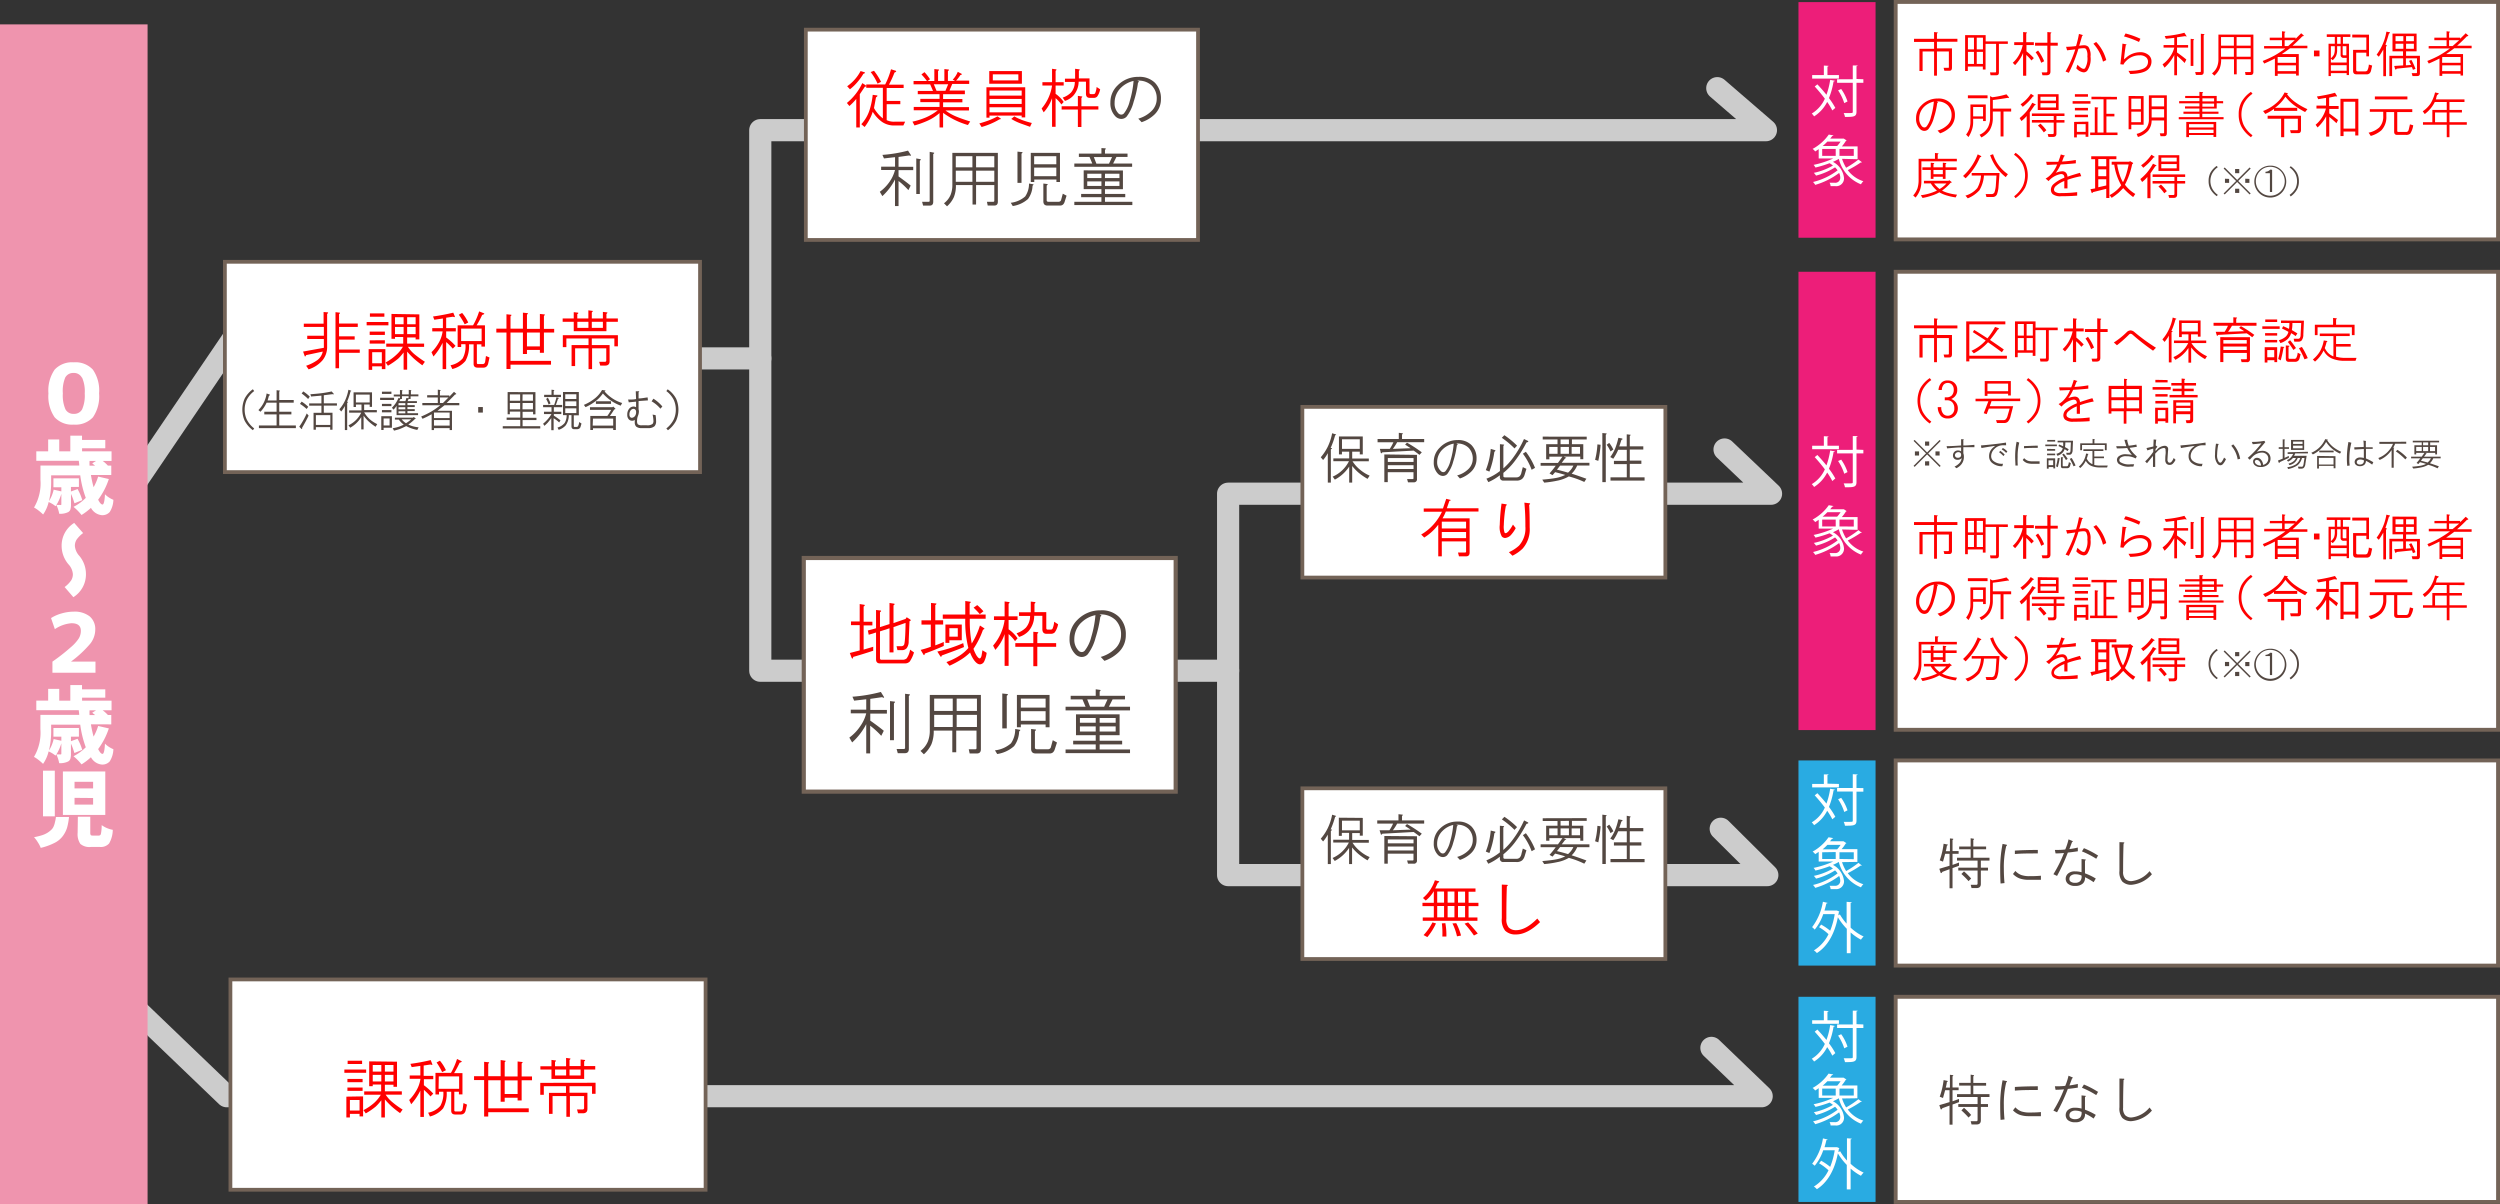 <svg xmlns="http://www.w3.org/2000/svg" viewBox="0 0 451.12 217.26"><rect x="0" y="0" width="451.12" height="217.26" fill="#333333" stroke="none"/><defs><style>.cls-1{fill:#ed1e79;}.cls-2,.cls-4,.cls-8,.cls-9{fill:#fff;}.cls-3{fill:none;stroke:#ccc;stroke-linecap:round;stroke-linejoin:round;stroke-width:4px;}.cls-4,.cls-8,.cls-9{stroke:#736357;stroke-miterlimit:10;}.cls-4{stroke-width:0.7px;}.cls-5{fill:#29abe2;}.cls-6{fill:#534741;}.cls-7{fill:red;}.cls-8{stroke-width:0.68px;}.cls-9{stroke-width:0.75px;}.cls-10{fill:#ef94ae;}</style></defs><title>sec2_0-2</title><g id="レイヤー_2" data-name="レイヤー 2"><g id="レイヤー_1-2" data-name="レイヤー 1"><rect class="cls-1" x="324.53" y="0.38" width="13.91" height="42.52"/><path class="cls-2" d="M327.94,15.22c.54.57,1.12,1.23,1.64,1.88a13.39,13.39,0,0,0,.67-2.69l.83.16c0,.08-.09.12-.22.13a13.68,13.68,0,0,1-.83,3,13.28,13.28,0,0,1,1.15,1.77l-.54.46a12.34,12.34,0,0,0-.93-1.54A6.55,6.55,0,0,1,327.35,21a3.35,3.35,0,0,0-.42-.51,6,6,0,0,0,2.36-2.68c-.57-.76-1.22-1.54-1.83-2.2Zm3.89-1.67v.63H327v-.63h2.11V11.83l.84.05c0,.07-.06.12-.19.14v1.53Zm4.41.75v.64H335v5.22c0,.92-.51.94-2.08.94a2.86,2.86,0,0,0-.23-.7h.88c.73,0,.76,0,.76-.24V14.94h-2.83V14.3h2.83V11.81l.87,0c0,.08-.07.13-.2.14v2.3Zm-4,1.76a8.37,8.37,0,0,1,1.14,2.25l-.59.3a8.74,8.74,0,0,0-1.11-2.3Z"/><path class="cls-2" d="M332.39,28.66a7.63,7.63,0,0,0,.74,1.61,15.84,15.84,0,0,0,2.22-1.48l.63.48a.24.24,0,0,1-.21.05,20.36,20.36,0,0,1-2.34,1.38,5.5,5.5,0,0,0,2.81,2,2.38,2.38,0,0,0-.43.56,6.65,6.65,0,0,1-4-4.59,8.71,8.71,0,0,1-1.06.54,3.7,3.7,0,0,1,2,2.91,1.4,1.4,0,0,1-1.56,1.47c-.24,0-.53,0-.86,0a1.4,1.4,0,0,0-.19-.61c.35,0,.71,0,.93,0a.9.9,0,0,0,1-.95,2,2,0,0,0-.2-.82,13.41,13.41,0,0,1-4.31,2.15,3.28,3.28,0,0,0-.4-.52,12,12,0,0,0,4.43-2.1,3.15,3.15,0,0,0-.46-.54,11.94,11.94,0,0,1-3.43,1.49,3.13,3.13,0,0,0-.4-.5,11.47,11.47,0,0,0,3.45-1.32,4.08,4.08,0,0,0-.61-.42,19.89,19.89,0,0,1-2.54.78,3,3,0,0,0-.34-.48,16.67,16.67,0,0,0,3.54-1.15h-2.62V26.91a7.06,7.06,0,0,1-.64.42,1.83,1.83,0,0,0-.46-.46A8.43,8.43,0,0,0,330,24.28l.83.15c0,.07-.09.12-.21.12l-.36.46h2.34l.11,0,.51.33a.17.17,0,0,1-.13.08,7.23,7.23,0,0,1-.73,1h2.84v2.31Zm-3.58-1.78v1.25h2.44V26.88Zm2.7-.53a5.91,5.91,0,0,0,.62-.8h-2.39a8.22,8.22,0,0,1-.85.8Zm3,1.78V26.88h-2.58v1.25Z"/><rect class="cls-1" x="324.53" y="49.04" width="13.91" height="82.7"/><path class="cls-2" d="M327.94,82.1c.54.57,1.12,1.23,1.64,1.88a13.39,13.39,0,0,0,.67-2.69l.83.16c0,.08-.09.12-.22.13a13.68,13.68,0,0,1-.83,3,13.93,13.93,0,0,1,1.15,1.76l-.54.46a13.09,13.09,0,0,0-.93-1.53,6.52,6.52,0,0,1-2.36,2.6,3.35,3.35,0,0,0-.42-.51,5.87,5.87,0,0,0,2.36-2.67c-.57-.76-1.22-1.54-1.83-2.2Zm3.89-1.67v.63H327v-.63h2.11V78.71l.84.05c0,.07-.06.12-.19.14v1.53Zm4.41.75v.64H335V87c0,.91-.51.93-2.08.93a2.86,2.86,0,0,0-.23-.7c.33,0,.63,0,.88,0,.73,0,.76,0,.76-.25V81.82h-2.83v-.64h2.83V78.69l.87,0c0,.08-.07.13-.2.14v2.3Zm-4,1.76a8.37,8.37,0,0,1,1.14,2.25l-.59.3a8.74,8.74,0,0,0-1.11-2.3Z"/><path class="cls-2" d="M332.39,95.54a7.63,7.63,0,0,0,.74,1.61,15.84,15.84,0,0,0,2.22-1.48l.63.48a.24.24,0,0,1-.21,0,20.36,20.36,0,0,1-2.34,1.38,5.5,5.5,0,0,0,2.81,2,2.33,2.33,0,0,0-.43.55,6.64,6.64,0,0,1-4-4.58,8.71,8.71,0,0,1-1.06.54,3.7,3.7,0,0,1,2,2.91,1.4,1.4,0,0,1-1.56,1.46c-.24,0-.53,0-.86,0a1.4,1.4,0,0,0-.19-.61c.35,0,.71,0,.93,0a.9.9,0,0,0,1-1,2,2,0,0,0-.2-.81,13.39,13.39,0,0,1-4.31,2.14,3.28,3.28,0,0,0-.4-.52,11.81,11.81,0,0,0,4.43-2.09,3.15,3.15,0,0,0-.46-.54,11.65,11.65,0,0,1-3.43,1.48,3.58,3.58,0,0,0-.4-.49,11.47,11.47,0,0,0,3.45-1.32,4.08,4.08,0,0,0-.61-.42,19.89,19.89,0,0,1-2.54.78,3,3,0,0,0-.34-.48,16.67,16.67,0,0,0,3.54-1.15h-2.62V93.79a7.06,7.06,0,0,1-.64.42,1.83,1.83,0,0,0-.46-.46A8.43,8.43,0,0,0,330,91.16l.83.15c0,.07-.09.12-.21.12l-.36.46h2.34l.11,0,.51.33a.17.17,0,0,1-.13.08,7.23,7.23,0,0,1-.73,1h2.84v2.31Zm-3.58-1.78V95h2.44V93.76Zm2.7-.53a5.91,5.91,0,0,0,.62-.8h-2.39a8.22,8.22,0,0,1-.85.8Zm3,1.78V93.76h-2.58V95Z"/><polyline class="cls-3" points="308.82 189.09 317.89 197.81 40.92 197.81 12.78 170.81"/><rect class="cls-4" x="342.07" y="179.87" width="108.7" height="37.02"/><rect class="cls-5" x="324.53" y="179.87" width="13.91" height="37.02"/><path class="cls-2" d="M327.94,185.78c.54.57,1.12,1.23,1.64,1.88a13.39,13.39,0,0,0,.67-2.69l.83.16c0,.08-.09.12-.22.13a13.68,13.68,0,0,1-.83,3,13.28,13.28,0,0,1,1.15,1.77l-.54.46a12.34,12.34,0,0,0-.93-1.54,6.45,6.45,0,0,1-2.36,2.6,3.28,3.28,0,0,0-.42-.5,6,6,0,0,0,2.36-2.68c-.57-.76-1.22-1.54-1.83-2.2Zm3.89-1.67v.63H327v-.63h2.11v-1.72l.84.05c0,.07-.06.12-.19.14v1.53Zm4.41.75v.64H335v5.22c0,.91-.51.94-2.08.94a2.73,2.73,0,0,0-.23-.7h.88c.73,0,.76,0,.76-.24V185.5h-2.83v-.64h2.83v-2.49l.87,0c0,.08-.07.13-.2.14v2.3Zm-4,1.76a8.37,8.37,0,0,1,1.14,2.25l-.59.3a8.74,8.74,0,0,0-1.11-2.3Z"/><path class="cls-2" d="M332.39,198.22a7.63,7.63,0,0,0,.74,1.61,15.84,15.84,0,0,0,2.22-1.48l.63.48a.24.24,0,0,1-.21,0,20.36,20.36,0,0,1-2.34,1.38,5.5,5.5,0,0,0,2.81,2,2.19,2.19,0,0,0-.43.56,6.65,6.65,0,0,1-4-4.59,8.71,8.71,0,0,1-1.06.54,3.7,3.7,0,0,1,2,2.91,1.39,1.39,0,0,1-1.56,1.46c-.24,0-.53,0-.86,0a1.4,1.4,0,0,0-.19-.6l.93,0a.9.9,0,0,0,1-.95,2,2,0,0,0-.2-.82,13.19,13.19,0,0,1-4.31,2.14,3.2,3.2,0,0,0-.4-.51,12,12,0,0,0,4.43-2.1,3.15,3.15,0,0,0-.46-.54,11.94,11.94,0,0,1-3.43,1.49,3.13,3.13,0,0,0-.4-.5,11.47,11.47,0,0,0,3.45-1.32,4.08,4.08,0,0,0-.61-.42,19.89,19.89,0,0,1-2.54.78,3,3,0,0,0-.34-.48,16.67,16.67,0,0,0,3.54-1.15h-2.62v-1.75a7.06,7.06,0,0,1-.64.42,1.83,1.83,0,0,0-.46-.46,8.43,8.43,0,0,0,2.88-2.59l.83.15c0,.07-.09.12-.21.12l-.36.46h2.34l.11,0,.51.33a.17.17,0,0,1-.13.08,7.23,7.23,0,0,1-.73,1h2.84v2.31Zm-3.58-1.78v1.25h2.44v-1.25Zm2.7-.53a5.91,5.91,0,0,0,.62-.8h-2.39a8.22,8.22,0,0,1-.85.8Zm3,1.78v-1.25h-2.58v1.25Z"/><path class="cls-2" d="M334.14,205.46c0,.07-.07.12-.2.14V210a9.16,9.16,0,0,0,2.35,1.6,2.64,2.64,0,0,0-.48.57,9.15,9.15,0,0,1-1.87-1.3v3.75h-.69v-4.41a11,11,0,0,1-1.61-2.09c-.62,3.21-2,5.34-3.79,6.47a2.51,2.51,0,0,0-.54-.48,7.09,7.09,0,0,0,2.64-2.93,9.5,9.5,0,0,0-1.7-1.26l.37-.47a10.15,10.15,0,0,1,1.63,1.11,13.33,13.33,0,0,0,.82-3H329a8.76,8.76,0,0,1-1.54,2.8A3.36,3.36,0,0,0,327,210a10.36,10.36,0,0,0,1.95-4.58l.83.2c0,.07-.09.11-.21.11-.1.43-.21.86-.34,1.28h2.13l.13,0,.43.18a.38.38,0,0,1-.1.12l-.09.57.33-.13a9.36,9.36,0,0,0,1.22,1.67V205.4Z"/><path class="cls-6" d="M352.33,194c.18,0,.18.1,0,.23v2h1.1v.5h-1.1v2l1.17-.43v.58l-1.17.43v3.64h-.54V199.5l-1.29.47c-.16.28-.28.31-.35.07l-.2-.62,1.84-.55v-2.15H351q-.17.63-.39,1.41l-.59-.23a13.78,13.78,0,0,0,.7-3l.59.12c.23.05.22.13,0,.23a6.3,6.3,0,0,1-.2,1h.75v-2.31Zm3.75,0c.18,0,.18.1,0,.23v1.18h2.31v.5h-2.31v1.53H359v.51h-1.56v1.28h1.29v.51h-1.29v2.42q0,.75-.78.75h-.9l-.15-.59h1a.21.21,0,0,0,.24-.23v-2.35h-3.48v-.51h3.48v-1.28h-3.71v-.51h2.46V195.9h-2.07v-.5h2.07v-1.49Zm-1.68,5.9a13.09,13.09,0,0,1,1.29,1.29l-.47.47a13.09,13.09,0,0,0-1.29-1.29Z"/><path class="cls-6" d="M362.1,195.08c.1.06.08.13-.08.24a16,16,0,0,0-.43,4.1q0,1.37.12,2.58l-.71.08c-.05-.79-.07-1.67-.07-2.66a22.58,22.58,0,0,1,.43-4.49Zm2.65,5.47a4.51,4.51,0,0,0,1.53.2c.52,0,1.18,0,2-.08v.74h-2.15a4.93,4.93,0,0,1-1.64-.23,3.24,3.24,0,0,1-1.25-.82l.43-.55A2.75,2.75,0,0,0,364.75,200.55Zm-1.17-4.41q1.88-.12,4.14-.12v.67c-1.56,0-2.94,0-4.14.11Z"/><path class="cls-6" d="M374,194.42c.08.08,0,.14-.11.2l-.47,1.25a14.63,14.63,0,0,0,1.52-.28l0,.67c-.65.1-1.25.18-1.8.23a34.64,34.64,0,0,1-1.95,4.22l-.66-.31a22.76,22.76,0,0,0,1.91-3.83c-.52.05-1,.08-1.52.08l-.12-.63c.6,0,1.22,0,1.87-.08a10.35,10.35,0,0,0,.59-1.83Zm2.31,3.32c.1,0,.08.13-.08.23v2.27a11,11,0,0,1,1.95.94l-.39.66a9.69,9.69,0,0,0-1.56-.9,1.36,1.36,0,0,1-.35,1.1,1.86,1.86,0,0,1-1.37.47,2,2,0,0,1-1.37-.39,1.23,1.23,0,0,1,0-1.8,1.75,1.75,0,0,1,1.29-.43,4.18,4.18,0,0,1,1.18.15l0-2.38Zm-2.7,3a.69.69,0,0,0-.19.51.61.61,0,0,0,.15.43,1.27,1.27,0,0,0,.9.27,1.22,1.22,0,0,0,.9-.31,1.32,1.32,0,0,0,.24-1,2.86,2.86,0,0,0-1.06-.23A1.27,1.27,0,0,0,373.58,200.75Zm5-3.75-.35.62a15.82,15.82,0,0,0-2.58-1.33l.36-.58A15.83,15.83,0,0,1,378.54,197Z"/><path class="cls-6" d="M383.27,194.65c.1.06.08.14-.08.24-.05,1.35-.08,3-.08,5a1.87,1.87,0,0,0,.36,1.33,1.54,1.54,0,0,0,1.13.43,4.88,4.88,0,0,0,3.28-1.8l.43.55a5.53,5.53,0,0,1-3.67,1.91,2.24,2.24,0,0,1-1.68-.59,2.68,2.68,0,0,1-.51-1.91c0-1.72,0-3.45,0-5.19Z"/><rect class="cls-4" x="342.07" y="137.22" width="108.7" height="37.02"/><rect class="cls-4" x="342.07" y="49.04" width="108.7" height="82.65"/><rect class="cls-4" x="342.07" y="0.35" width="108.7" height="42.85"/><rect class="cls-5" x="324.53" y="137.22" width="13.91" height="37.02"/><path class="cls-2" d="M327.94,143.13c.54.57,1.12,1.23,1.64,1.88a13.39,13.39,0,0,0,.67-2.69l.83.16c0,.08-.09.12-.22.13a13.68,13.68,0,0,1-.83,3,13.28,13.28,0,0,1,1.15,1.77l-.54.46a12.34,12.34,0,0,0-.93-1.54,6.52,6.52,0,0,1-2.36,2.6,3.91,3.91,0,0,0-.42-.51,5.87,5.87,0,0,0,2.36-2.67c-.57-.76-1.22-1.54-1.83-2.2Zm3.89-1.67v.63H327v-.63h2.11v-1.72l.84,0c0,.07-.06.12-.19.14v1.53Zm4.41.75v.64H335v5.22c0,.91-.51.93-2.08.93a2.86,2.86,0,0,0-.23-.7c.33,0,.63,0,.88,0,.73,0,.76,0,.76-.24v-5.23h-2.83v-.64h2.83v-2.49l.87.05c0,.08-.07.13-.2.14v2.3Zm-4,1.76a8.37,8.37,0,0,1,1.14,2.25l-.59.3a8.74,8.74,0,0,0-1.11-2.3Z"/><path class="cls-2" d="M332.39,155.57a7.63,7.63,0,0,0,.74,1.61,15.84,15.84,0,0,0,2.22-1.48l.63.48a.24.24,0,0,1-.21,0,20.36,20.36,0,0,1-2.34,1.38,5.5,5.5,0,0,0,2.81,2,2.19,2.19,0,0,0-.43.56,6.65,6.65,0,0,1-4-4.59,8.71,8.71,0,0,1-1.06.54,3.7,3.7,0,0,1,2,2.91,1.4,1.4,0,0,1-1.56,1.46c-.24,0-.53,0-.86,0a1.36,1.36,0,0,0-.19-.6l.93,0a.9.9,0,0,0,1-.95,2,2,0,0,0-.2-.82,13.39,13.39,0,0,1-4.31,2.14,3.28,3.28,0,0,0-.4-.52,11.81,11.81,0,0,0,4.43-2.09,3.15,3.15,0,0,0-.46-.54,11.94,11.94,0,0,1-3.43,1.49,3.13,3.13,0,0,0-.4-.5,11.47,11.47,0,0,0,3.45-1.32,4.08,4.08,0,0,0-.61-.42,19.89,19.89,0,0,1-2.54.78,3,3,0,0,0-.34-.48,16.67,16.67,0,0,0,3.54-1.15h-2.62v-1.75a7.06,7.06,0,0,1-.64.42,1.83,1.83,0,0,0-.46-.46,8.43,8.43,0,0,0,2.88-2.59l.83.15c0,.07-.09.12-.21.12l-.36.46h2.34l.11,0,.51.33a.17.17,0,0,1-.13.08,7.23,7.23,0,0,1-.73,1h2.84v2.31Zm-3.58-1.78V155h2.44v-1.25Zm2.7-.53a5.91,5.91,0,0,0,.62-.8h-2.39a8.22,8.22,0,0,1-.85.8Zm3,1.78v-1.25h-2.58V155Z"/><path class="cls-2" d="M334.14,162.81c0,.07-.07.12-.2.14v4.44a9.16,9.16,0,0,0,2.35,1.6,2.64,2.64,0,0,0-.48.57,9.15,9.15,0,0,1-1.87-1.3V172h-.69v-4.4a11,11,0,0,1-1.61-2.09c-.62,3.21-2,5.34-3.79,6.47a2.07,2.07,0,0,0-.54-.48,7.09,7.09,0,0,0,2.64-2.93,9.5,9.5,0,0,0-1.7-1.26l.37-.47a10.15,10.15,0,0,1,1.63,1.11,13.33,13.33,0,0,0,.82-3H329a8.76,8.76,0,0,1-1.54,2.8,3.36,3.36,0,0,0-.47-.45,10.36,10.36,0,0,0,1.95-4.58l.83.2c0,.07-.09.11-.21.11-.1.43-.21.86-.34,1.28h2.13l.13,0,.43.18a.38.38,0,0,1-.1.12l-.09.57L332,165a9.36,9.36,0,0,0,1.22,1.67v-3.94Z"/><path class="cls-6" d="M352.33,151.34c.18,0,.18.1,0,.23v2h1.1v.5h-1.1v2l1.17-.43v.58l-1.17.43v3.64h-.54v-3.44l-1.29.47c-.16.28-.28.31-.35.07l-.2-.62,1.84-.55v-2.15H351q-.17.63-.39,1.41l-.59-.23a13.78,13.78,0,0,0,.7-3l.59.12c.23,0,.22.13,0,.23a6.3,6.3,0,0,1-.2,1h.75v-2.31Zm3.75,0c.18,0,.18.1,0,.23v1.18h2.31v.5h-2.31v1.53H359v.51h-1.56v1.28h1.29v.51h-1.29v2.42q0,.75-.78.75h-.9l-.15-.59h1a.21.21,0,0,0,.24-.23v-2.35h-3.48v-.51h3.48v-1.28h-3.71v-.51h2.46v-1.53h-2.07v-.5h2.07v-1.49Zm-1.68,5.9a13.09,13.09,0,0,1,1.29,1.29l-.47.47a13.09,13.09,0,0,0-1.29-1.29Z"/><path class="cls-6" d="M362.1,152.43c.1.06.08.13-.08.24a16,16,0,0,0-.43,4.1q0,1.36.12,2.58l-.71.08c-.05-.79-.07-1.67-.07-2.66a22.58,22.58,0,0,1,.43-4.49Zm2.65,5.47a4.51,4.51,0,0,0,1.53.2c.52,0,1.18,0,2-.08v.74h-2.15a4.93,4.93,0,0,1-1.64-.23,3.24,3.24,0,0,1-1.25-.82l.43-.55A2.75,2.75,0,0,0,364.75,157.9Zm-1.17-4.41q1.88-.12,4.14-.12V154c-1.56,0-2.94,0-4.14.11Z"/><path class="cls-6" d="M374,151.77c.08.08,0,.14-.11.19l-.47,1.25a12.25,12.25,0,0,0,1.52-.27l0,.67c-.65.1-1.25.18-1.8.23a34.64,34.64,0,0,1-1.95,4.22l-.66-.31a22.76,22.76,0,0,0,1.91-3.83c-.52.05-1,.08-1.52.08l-.12-.63c.6,0,1.22,0,1.87-.08a10.63,10.63,0,0,0,.59-1.83Zm2.31,3.32c.1,0,.08.13-.08.23v2.27a11,11,0,0,1,1.95.94l-.39.66a9.69,9.69,0,0,0-1.56-.9,1.36,1.36,0,0,1-.35,1.1,1.86,1.86,0,0,1-1.37.47,1.92,1.92,0,0,1-1.37-.4,1.2,1.2,0,0,1-.39-.89,1.24,1.24,0,0,1,.39-.9,1.75,1.75,0,0,1,1.29-.43,4.18,4.18,0,0,1,1.18.15l0-2.38Zm-2.7,3a.69.69,0,0,0-.19.51.61.61,0,0,0,.15.43,1.27,1.27,0,0,0,.9.27,1.22,1.22,0,0,0,.9-.31,1.32,1.32,0,0,0,.24-1,2.86,2.86,0,0,0-1.06-.23A1.27,1.27,0,0,0,373.58,158.1Zm5-3.75-.35.62a15.82,15.82,0,0,0-2.58-1.33l.36-.58A15.83,15.83,0,0,1,378.54,154.35Z"/><path class="cls-6" d="M383.27,152c.1.06.08.13-.08.24-.05,1.35-.08,3-.08,5a1.87,1.87,0,0,0,.36,1.33,1.54,1.54,0,0,0,1.13.43,4.88,4.88,0,0,0,3.28-1.8l.43.55a5.53,5.53,0,0,1-3.67,1.91,2.28,2.28,0,0,1-1.68-.59,2.68,2.68,0,0,1-.51-1.91c0-1.72,0-3.45,0-5.2Z"/><path class="cls-7" d="M349.63,5.85c.07.05,0,.12-.11.21V7h3.69v.53h-3.69v1.2h2.71v3.48c0,.37-.15.56-.46.56h-.91l-.14-.53h.81a.12.12,0,0,0,.14-.14V9.29h-2.15v4.36H349V9.29h-2.07v3.52h-.57v-4H349V7.57h-3.62V7H349V5.78Z"/><path class="cls-7" d="M358.31,6.34V7.47h4v.45H360.7v5.17c0,.33-.14.49-.42.49h-1.09l-.1-.52h1c.07,0,.1-.05.1-.15v-5h-1.9v4.64h-.49V12h-2.71v.81h-.49V6.34Zm-3.2,2.57h1.09V6.8h-1.09Zm0,2.63h1.09V9.36h-1.09Zm1.59-2.63h1.12V6.8H356.7Zm0,2.63h1.12V9.36H356.7Z"/><path class="cls-7" d="M365.73,5.85c.07.05,0,.12-.1.21V7.61H367v.52h-1.33V9.26A10.49,10.49,0,0,1,367,10.49l-.43.42a6.69,6.69,0,0,0-.94-1v3.76h-.57V9.54a5,5,0,0,1-.56,1.09,7.93,7.93,0,0,1-.88,1.12l-.42-.42a5.48,5.48,0,0,0,1.23-1.61A6.42,6.42,0,0,0,365,8.13h-1.54V7.61h1.61V5.78Zm4.4,0c.07.05,0,.12-.11.21V7.71h1.3v.53H370v4.67c0,.45-.23.67-.7.67h-.74l-.14-.52h.81c.14,0,.21-.07.21-.22V8.24h-2.22V7.71h2.22V5.78Zm-2.36,3.27a8.25,8.25,0,0,1,1.09,1.93l-.53.28a7.25,7.25,0,0,0-1-1.9Z"/><path class="cls-7" d="M375.79,6.31c.09,0,.07.1-.08.17-.18.66-.36,1.26-.52,1.79a4.11,4.11,0,0,1,.84-.1,1.09,1.09,0,0,1,.81.28,2.65,2.65,0,0,1,.39,1.76,3.77,3.77,0,0,1-.6,2.56.88.88,0,0,1-.63.29,2.05,2.05,0,0,1-1.34-.74l.21-.64c.49.5.86.74,1.09.74a.37.37,0,0,0,.28-.1,3.45,3.45,0,0,0,.42-2.15,2.23,2.23,0,0,0-.24-1.33A.56.56,0,0,0,376,8.7a4.52,4.52,0,0,0-.95.1,27.15,27.15,0,0,1-1.73,4.33l-.59-.22a21.21,21.21,0,0,0,1.75-4L373,9.08l-.18-.63a14.83,14.83,0,0,0,1.8-.14,18.82,18.82,0,0,0,.52-2.18Zm2.46,1.26a7.59,7.59,0,0,1,1.82,3.27l-.59.28a7.57,7.57,0,0,0-1.73-3.23Z"/><path class="cls-7" d="M383.66,8c.09,0,.07.1-.07.17-.14.89-.25,1.74-.32,2.53a3.75,3.75,0,0,0,.36-.28,3.88,3.88,0,0,1,2.49-1,2.28,2.28,0,0,1,1.69.6,1.47,1.47,0,0,1,.42,1.09,1.91,1.91,0,0,1-.6,1.4c-.51.52-1.59.8-3.23.85l-.32-.57c1.62,0,2.67-.24,3.17-.73a1.27,1.27,0,0,0,.35-.92,1,1,0,0,0-.28-.74,1.62,1.62,0,0,0-1.2-.42A3.34,3.34,0,0,0,383.66,11a2.24,2.24,0,0,0-.49.66l-.56-.07c.16-1.24.29-2.48.38-3.72Zm2.57-1-.25.57a16.25,16.25,0,0,0-2.71-1l.28-.53A14.72,14.72,0,0,1,386.23,7Z"/><path class="cls-7" d="M394.56,6.52c0,.09-.06.1-.25,0l-1.47.21V8.13h2v.46h-2v.88c.63.44,1.19.87,1.68,1.27l-.31.63a10.45,10.45,0,0,0-1.37-1.27v3.48h-.5V9.93a8,8,0,0,1-1.75,2.28l-.36-.6a5.46,5.46,0,0,0,1.34-1.37,4.68,4.68,0,0,0,.77-1.65h-1.93V8.13h1.93V6.83L390.83,7l-.21-.49a18.77,18.77,0,0,0,3.55-.6Zm1.33.56c.07,0,0,.12-.1.21V11.9h-.49V7Zm1.87-.92c.07,0,0,.12-.11.22V13c0,.35-.16.52-.49.52h-.91l-.14-.52H397c.09,0,.14-.05.14-.15V6.09Z"/><path class="cls-7" d="M406.62,6.24V13c0,.35-.17.53-.49.53h-.92l-.1-.53H406c.1,0,.15,0,.15-.14V10.7h-2.54v2.71h-.49V10.7h-2.32a4.36,4.36,0,0,1-.28,1.69,3.72,3.72,0,0,1-.95,1.26l-.42-.42a2.8,2.8,0,0,0,.91-1.16,3.59,3.59,0,0,0,.25-1.41V6.24Zm-5.84,2h2.32V6.69h-2.32Zm0,2h2.32V8.7h-2.32Zm2.81-2h2.54V6.69h-2.54Zm0,2h2.54V8.7h-2.54Z"/><path class="cls-7" d="M412.31,5.71c.12,0,.1.09-.07.21V6.8h2V7l1-1,.45.39c.07.07,0,.13-.24.17-.54.56-1.13,1.13-1.76,1.69h2.67v.46h-3.13c-.49.37-1,.72-1.48,1.05h3.06v3.87h-.49V13.3H411v.39h-.5V10.56c-.58.3-1.23.61-1.93.91L408.3,11a19.6,19.6,0,0,0,2.08-.95,20.16,20.16,0,0,0,2-1.3h-3.83V8.31h3.23V7.25h-2.21V6.8h2.21V5.64ZM411,11.33h3.3V10.28H411Zm0,1.51h3.3V11.79H411Zm1.26-4.53h.64l1.19-1.06h-1.83Z"/><path class="cls-7" d="M418.55,9.12v1.05h-1V9.12Z"/><path class="cls-7" d="M424.12,6.2v.46h-1.34V7.89h1.09v5.66h-.42V13.2H420.6v.52h-.42V7.89h1.13V6.66h-1.45V6.2ZM421.73,9a2.51,2.51,0,0,1-.21,1.12,2.23,2.23,0,0,1-.6.74l-.32-.28v.7h2.85v-.84h-.53a.5.5,0,0,1-.56-.56V8.34h-.63Zm-1.13,1.51a2.05,2.05,0,0,0,.57-.7,2.66,2.66,0,0,0,.14-1V8.34h-.71Zm0,2.25h2.85v-1H420.6Zm1.13-4.85h.63V6.66h-.63Zm1,1.86q0,.21.18.21h.49V8.34h-.67Zm4.75-3.51v3.9H427V9.5h-1.83v3.13c0,.17.1.25.31.25h1.27a.57.57,0,0,0,.42-.14,2.61,2.61,0,0,0,.28-1.09l.6.18-.21.94a1,1,0,0,1-.25.46.74.74,0,0,1-.56.18h-1.83c-.4,0-.59-.21-.59-.64V9H427V6.76h-2.54V6.24Z"/><path class="cls-7" d="M431.18,5.81c.15.07.11.16-.1.25-.26.89-.47,1.55-.63,2l.21.1c.07.07,0,.16-.11.25v5.34h-.49V8.94a14.49,14.49,0,0,1-.81,1.3l-.39-.38a9.48,9.48,0,0,0,1.76-4.15Zm4.89.25v3.2h-1.9v.81h2.5v3.16c0,.33-.15.49-.46.49h-.88l-.14-.52H436a.13.13,0,0,0,.14-.14V10.52h-2v1.27l.92-.07-.35-.74.42-.17a11.37,11.37,0,0,1,.74,1.61l-.46.18-.18-.49-2.74.28c-.14.21-.25.22-.32,0l-.14-.49,1.62-.1V10.52h-2v3.2h-.49V10.07h2.46V9.26h-1.9V6.06Zm-3.8,1.37h1.41V6.52h-1.41Zm0,1.37h1.41V7.89h-1.41Zm1.9-1.37h1.41V6.52h-1.41Zm0,1.37h1.41V7.89h-1.41Z"/><path class="cls-7" d="M442,5.71c.12,0,.1.09-.07.21V6.8h2V7l1-1,.45.39c.07.07,0,.13-.24.17-.54.56-1.13,1.13-1.76,1.69H446v.46h-3.13q-.74.56-1.47,1.05h3.05v3.87H444V13.3h-3.3v.39h-.5V10.56c-.58.3-1.23.61-1.93.91L438,11a19.6,19.6,0,0,0,2.08-.95,20.16,20.16,0,0,0,2-1.3h-3.83V8.31h3.23V7.25h-2.21V6.8h2.21V5.64Zm-1.33,5.62H444V10.28h-3.3Zm0,1.51H444V11.79h-3.3Zm1.26-4.53h.64l1.19-1.06h-1.83Z"/><path class="cls-7" d="M351.91,18.57a3,3,0,0,1,.85,2.25,3,3,0,0,1-.88,2.15,4.92,4.92,0,0,1-1.79,1.09l-.46-.5a4.16,4.16,0,0,0,1.79-1,2.36,2.36,0,0,0,.74-1.72,2.51,2.51,0,0,0-.7-1.86,2.63,2.63,0,0,0-2-.67l.18.07c.09.05.07.12-.07.21a15.26,15.26,0,0,1-.6,2.64,5.78,5.78,0,0,1-1,2.07,1,1,0,0,1-.74.32,1.15,1.15,0,0,1-.81-.39,2.55,2.55,0,0,1-.67-1.9,3.19,3.19,0,0,1,1-2.35,4,4,0,0,1,2.91-1.2A3,3,0,0,1,351.91,18.57Zm-4.71.7a2.91,2.91,0,0,0-.88,2.11,2,2,0,0,0,.53,1.45.61.61,0,0,0,.42.17.55.55,0,0,0,.36-.17,4.35,4.35,0,0,0,.8-1.73,13.25,13.25,0,0,0,.53-2.77A3.63,3.63,0,0,0,347.2,19.27Z"/><path class="cls-7" d="M358.33,18.85v3h-.49v-.42h-1.79v.74a4.07,4.07,0,0,1-.25,1.33,5.55,5.55,0,0,1-.59,1.23l-.43-.45a4.24,4.24,0,0,0,.57-1,4.05,4.05,0,0,0,.21-1.34V18.85Zm.32-1.65v.53H355.1V17.2ZM356.05,21h1.79V19.31h-1.79Zm6.43-3.48c.12.12,0,.17-.21.14-1,.17-1.85.29-2.67.39v1.55h3.31v.52h-1.38v4.5H361v-4.5H359.6v1.09a4.34,4.34,0,0,1-.56,2.29,4,4,0,0,1-1.51,1.3l-.32-.49a3,3,0,0,0,1.51-1.34,3.78,3.78,0,0,0,.39-1.72V17.34l.39.21a15.2,15.2,0,0,0,2.56-.53Z"/><path class="cls-7" d="M367.22,18.78c.18.1.16.17-.07.21l-.88,1.27v4.5h-.56V20.93a5.35,5.35,0,0,1-.95.91l-.32-.53a10.11,10.11,0,0,0,1.16-1.12,9.72,9.72,0,0,0,1.12-1.65Zm-.28-1.54c.14.09.1.15-.11.17A9.89,9.89,0,0,1,365,19.27l-.39-.45a6.85,6.85,0,0,0,1.86-1.9Zm5.59,3.23v.46h-1.45v.73h1.45v.46h-1.45v2c0,.39-.21.59-.63.59h-.81l-.14-.52h.88a.19.19,0,0,0,.21-.21V22.12h-3.94v-.46h3.94v-.73h-3.94v-.46ZM371.47,17v2.85h-3.76V17Zm-2.21,6.5-.46.39a7.32,7.32,0,0,0-1.06-1.23l.46-.35A9.87,9.87,0,0,1,369.26,23.49Zm-1.06-5.34H371v-.7H368.2Zm0,1.23H371v-.77H368.2Z"/><path class="cls-7" d="M377.22,18.25v.46H374v-.46Zm-.38,3.7v2.74h-.5v-.42h-1.58v.52h-.49V22ZM376.77,17v.46h-2.36V17Zm0,2.47v.45h-2.36v-.45Zm0,1.23v.45h-2.36v-.45Zm-2,3.09h1.58V22.4h-1.58ZM382,17.48v.46h-1.9v2.6h1.44V21h-1.44v2.91h2v.46h-4.93v-.46H378V19.34l.59.07c.08.05,0,.12-.1.22v4.28h1.09v-6H377.4v-.46Z"/><path class="cls-7" d="M386.81,17.34v5.17h-2.22v.81h-.49v-6Zm-2.22,2.36h1.73V17.8h-1.73Zm0,2.35h1.73v-1.9h-1.73ZM391,17.2v6.86c0,.35-.17.52-.49.52h-.64l-.14-.52h.63a.13.13,0,0,0,.15-.15V21.74h-2.25a3,3,0,0,1-.64,1.86,4.16,4.16,0,0,1-1.83,1.12l-.24-.56a3.4,3.4,0,0,0,1.72-1,2.58,2.58,0,0,0,.49-1.69V17.2Zm-2.74,2h2.25V17.66h-2.25Zm0,2h2.25V19.7h-2.25Z"/><path class="cls-7" d="M397.52,16.64c.07,0,0,.11-.11.21v.46H400v.94h1.16v.39H400v.95h-2.6v.56h2.92v.39h-2.92v.6h3.84v.38h-8.09v-.38h3.76v-.6H394v-.39h2.88v-.56h-2.6V19.2h2.6v-.56h-3.66v-.39h3.66v-.56h-2.57v-.38h2.57v-.74ZM399.91,22v2.71h-.49v-.35H395v.38h-.49V22ZM395,23h4.43v-.6H395Zm0,1h4.43v-.6H395Zm2.42-5.7h2.11v-.56h-2.11Zm0,.95h2.11v-.56h-2.11Z"/><path class="cls-7" d="M406.46,16.92a4.94,4.94,0,0,0-1.58,1.79,4.67,4.67,0,0,0,0,3.87,5.27,5.27,0,0,0,1.58,1.83l-.28.35a5.67,5.67,0,0,1-1.72-1.9,4.6,4.6,0,0,1-.49-2.21,4.61,4.61,0,0,1,.49-2.22,5.38,5.38,0,0,1,1.72-1.86Z"/><path class="cls-7" d="M412.81,16.81c.1,0,.06.07-.1.14l0,.07a6.62,6.62,0,0,0,1.55,1.48,12.62,12.62,0,0,0,2.11,1.2l-.42.52a15.41,15.41,0,0,1-2.11-1.33,8.18,8.18,0,0,1-1.44-1.44,7.56,7.56,0,0,1-1.87,2h4V20h-4.19v-.35a8.15,8.15,0,0,1-1.58.91l-.39-.53a7.85,7.85,0,0,0,2.36-1.4,5.89,5.89,0,0,0,1.51-1.94Zm2.4,4.08v2.57c0,.37-.16.56-.46.56h-1.37l-.14-.53h1.26c.1,0,.14,0,.14-.14V21.42h-2.46v3.34h-.56V21.42h-2.43v-.53Z"/><path class="cls-7" d="M421.66,17.24c.12.16,0,.21-.24.14l-1.13.24v1.51H422v.53h-1.69v.81c.59.42,1.11.82,1.58,1.19l-.28.57c-.42-.4-.85-.78-1.3-1.13v3.55h-.56V21a7.5,7.5,0,0,1-1.55,2l-.35-.49a5.68,5.68,0,0,0,1.86-2.92H418v-.53h1.73v-1.4l-1.41.24-.24-.49a26.45,26.45,0,0,0,3.26-.67Zm3.9.59v6.61H425v-.7h-2.11v.81h-.56V17.83Zm-2.67,5.38H425V18.36h-2.11Z"/><path class="cls-7" d="M435.29,19.7v.52h-2.71V23.6q0,.21.18.21h1.44c.23,0,.39-.15.46-.46l.21-.91.59.17a3.61,3.61,0,0,1-.56,1.52,1.09,1.09,0,0,1-.77.21h-1.58c-.35,0-.53-.19-.53-.57V20.22h-1.41V21a3.41,3.41,0,0,1-.91,2.53,5,5,0,0,1-1.9,1l-.39-.59a4.06,4.06,0,0,0,1.9-.92,2.8,2.8,0,0,0,.74-2.07v-.78h-2.42V19.7Zm-.88-2.29v.53h-5.87v-.53Z"/><path class="cls-7" d="M440,16.81c.11.05.07.14-.14.28s-.2.57-.32.85h5.17v.46H442v1.44h2.25v.45H442v1.76h3.13v.46H442v2.25h-.49V22.51h-4.29v-.46h1.69V19.84h2.6V18.4h-2.15a6.11,6.11,0,0,1-1.82,2.18l-.36-.5a5.08,5.08,0,0,0,1.41-1.4,6.94,6.94,0,0,0,.81-2Zm-.6,5.24h2.11V20.29h-2.11Z"/><path class="cls-7" d="M349.77,27.67c.07,0,0,.12-.11.21v.78h3.45v.45h-6.4V32.7a4.8,4.8,0,0,1-.25,1.58,4.64,4.64,0,0,1-.8,1.37l-.43-.38A4.16,4.16,0,0,0,346,34a5.14,5.14,0,0,0,.21-1.55V28.66h2.95V27.6Zm2.39,5.17c.07.07,0,.12-.18.14a8.24,8.24,0,0,1-1.54,1.41,4.7,4.7,0,0,0,1.05.42,9.47,9.47,0,0,0,1.65.32l-.24.49a9.58,9.58,0,0,1-1.51-.32,5.65,5.65,0,0,1-1.44-.6,6.24,6.24,0,0,1-1.38.6,10.52,10.52,0,0,1-1.65.42l-.31-.49a9.35,9.35,0,0,0,2.91-.84,5.21,5.21,0,0,1-1.12-1.3h-1.23v-.46h4.43l.14-.11ZM349,29.43c.07.05,0,.12-.11.21v.56h1.69v-.84l.6.07c.07.05,0,.12-.11.21v.56h2v.46h-2v1.62h-.49v-.39h-1.69v.39h-.49V30.66h-1.51V30.2h1.51v-.84Zm-.11,2h1.69v-.77h-1.69ZM350,34.11a4.92,4.92,0,0,0,1.23-1H349A4.81,4.81,0,0,0,350,34.11Z"/><path class="cls-7" d="M357.36,28.09c.24.15.21.24-.07.29a11.56,11.56,0,0,1-2.6,3.79l-.46-.42a9.84,9.84,0,0,0,2.64-3.9Zm3.45,3.13-.18,2.43a4.73,4.73,0,0,1-.28,1.41.82.82,0,0,1-.77.49h-1.13l-.14-.53h1a.58.58,0,0,0,.59-.32,4.94,4.94,0,0,0,.25-1.33l.11-1.69H358a6,6,0,0,1-.81,2.64,5.71,5.71,0,0,1-2.11,1.47l-.42-.49a4.42,4.42,0,0,0,2.15-1.37,5.48,5.48,0,0,0,.66-2.25h-1.68v-.46Zm1.51.21-.39.53A8.54,8.54,0,0,1,359.12,28l.53-.17A6.78,6.78,0,0,0,362.32,31.43Z"/><path class="cls-7" d="M363.45,35.41A5.27,5.27,0,0,0,365,33.58a4.67,4.67,0,0,0,0-3.87,4.94,4.94,0,0,0-1.58-1.79l.28-.35a5.48,5.48,0,0,1,1.72,1.86,5.25,5.25,0,0,1,0,4.43,5.78,5.78,0,0,1-1.72,1.9Z"/><path class="cls-7" d="M372.54,28.06c.1.05.06.1-.1.18l-.35.91a21.53,21.53,0,0,0,2.49-.28l0,.6c-.92.09-1.83.16-2.74.21a6.89,6.89,0,0,1-.88,1.51,3.38,3.38,0,0,1,1.12-.28.91.91,0,0,1,.67.21,1.06,1.06,0,0,1,.32.77c.58-.21,1.33-.44,2.25-.7l.24.6a15.24,15.24,0,0,0-2.49.66V34h-.57V32.66a5.28,5.28,0,0,0-1.54.92.92.92,0,0,0-.32.63.54.54,0,0,0,.18.39,1.65,1.65,0,0,0,1.09.24,22.88,22.88,0,0,0,2.91-.17v.63c-.86.07-1.84.11-2.91.11a2.19,2.19,0,0,1-1.52-.39,1.09,1.09,0,0,1-.31-.81,1.4,1.4,0,0,1,.49-1,6.13,6.13,0,0,1,1.93-1.13.69.69,0,0,0-.14-.52.64.64,0,0,0-.49-.15,3.74,3.74,0,0,0-2.21,1.27l-.53-.46a3.66,3.66,0,0,0,.88-.66,5.62,5.62,0,0,0,1.19-1.87c-.49,0-1.11.05-1.86.07l-.11-.56c.75,0,1.48,0,2.18,0,.14-.35.3-.79.46-1.33Z"/><path class="cls-7" d="M381.9,28.2v.53h-1.27v7h-.56V34.07l-2.39.6c-.12.19-.2.22-.25.1l-.21-.63.84-.14V28.73h-.7V28.2ZM378.63,30h1.44v-1.3h-1.44Zm0,1.79h1.44V30.56h-1.44Zm0,2,1.44-.32V32.35h-1.44Zm6.22-4.43c.12.07.08.16-.11.28a13.53,13.53,0,0,1-1.3,3.69A6.35,6.35,0,0,0,385.31,35l-.39.56a12.06,12.06,0,0,1-1.79-1.62c-.45.47-.75.77-.92.91a12.32,12.32,0,0,1-1.16.85l-.38-.49a6.19,6.19,0,0,0,1.16-.78,5.44,5.44,0,0,0,.94-1,10.46,10.46,0,0,1-1.26-3.72h-.46v-.53h3.17l.14-.11Zm-2.81.32a11.54,11.54,0,0,0,.45,1.86,6.35,6.35,0,0,0,.6,1.34,8.63,8.63,0,0,0,.6-1.48c.16-.54.3-1.11.42-1.72Z"/><path class="cls-7" d="M389,29.78c.18.1.16.17-.07.21l-.88,1.27v4.5h-.56V31.93a5.35,5.35,0,0,1-.95.91l-.32-.53a10.11,10.11,0,0,0,1.16-1.12,9.72,9.72,0,0,0,1.12-1.65Zm-.28-1.54c.14.09.1.15-.11.17a9.89,9.89,0,0,1-1.86,1.86l-.39-.45a6.85,6.85,0,0,0,1.86-1.9Zm5.59,3.23v.46h-1.45v.73h1.45v.46h-1.45v2c0,.39-.21.59-.63.59h-.81l-.14-.52h.88a.19.19,0,0,0,.21-.21V33.12h-3.94v-.46h3.94v-.73h-3.94v-.46ZM393.25,28v2.85h-3.76V28ZM391,34.49l-.46.39a7.32,7.32,0,0,0-1.06-1.23l.46-.35A9.87,9.87,0,0,1,391,34.49ZM390,29.15h2.78v-.7H390Zm0,1.23h2.78v-.77H390Z"/><path class="cls-6" d="M400.2,30.17a3.17,3.17,0,0,0-1.05,1.2,3,3,0,0,0-.29,1.29,3,3,0,0,0,.29,1.29,3.34,3.34,0,0,0,1.05,1.21l-.19.24a3.9,3.9,0,0,1-1.15-1.27,3.13,3.13,0,0,1-.32-1.47,3.2,3.2,0,0,1,.32-1.48A3.64,3.64,0,0,1,400,29.94Z"/><path class="cls-6" d="M403.69,32.47l2.25-2.25.19.19-2.25,2.25,2.25,2.25-.19.18-2.25-2.25-2.25,2.25-.19-.18,2.25-2.25-2.25-2.25.19-.19Zm-1.45-.19V33h-.75v-.75Zm1.83-1.78v.75h-.75V30.5Zm0,3.56v.75h-.75v-.75Zm1.83-1.78V33h-.75v-.75Z"/><path class="cls-6" d="M411.66,30.69a2.88,2.88,0,1,1-2-.8A2.7,2.7,0,0,1,411.66,30.69Zm-3.82.16a2.61,2.61,0,1,0,1.83-.75A2.49,2.49,0,0,0,407.84,30.85Zm2.16-.21v4h-.4V31.25h-.8V31a1.27,1.27,0,0,0,.87-.4Z"/><path class="cls-6" d="M413.16,35.16A3.49,3.49,0,0,0,414.22,34a3.18,3.18,0,0,0,.28-1.29,3.11,3.11,0,0,0-.28-1.29,3.3,3.3,0,0,0-1.06-1.2l.19-.23a3.64,3.64,0,0,1,1.15,1.24,3.08,3.08,0,0,1,.33,1.48,3,3,0,0,1-.33,1.47,3.9,3.9,0,0,1-1.15,1.27Z"/><path class="cls-7" d="M349.63,57.51c.07.05,0,.12-.11.22v1h3.69v.53h-3.69v1.19h2.71v3.48c0,.38-.15.57-.46.57h-.91l-.14-.53h.81a.13.13,0,0,0,.14-.14V61h-2.15v4.36H349V61h-2.07v3.52h-.57V60.43H349V59.24h-3.62v-.53H349V57.44Z"/><path class="cls-7" d="M361.86,58v.53h-6.5v5.66h6.78v.53h-6.78v.49h-.56V58Zm-1.26,1.2c.16.09.13.18-.11.28a21.54,21.54,0,0,1-1.4,1.86c.77.52,1.6,1.09,2.49,1.72l-.35.5c-.91-.68-1.75-1.28-2.5-1.8a9.17,9.17,0,0,1-2.56,2l-.42-.46a7.52,7.52,0,0,0,2.56-1.86c-.77-.52-1.54-1-2.32-1.51l.25-.39c.82.49,1.62,1,2.39,1.51A11.72,11.72,0,0,0,360,59Z"/><path class="cls-7" d="M367.31,58v1.12h4v.46H369.7v5.17c0,.32-.14.49-.42.49h-1.09l-.1-.53h1c.07,0,.1,0,.1-.14v-5h-1.9v4.64h-.49v-.56h-2.71v.81h-.49V58Zm-3.2,2.56h1.09V58.46h-1.09Zm0,2.64h1.09V61h-1.09Zm1.59-2.64h1.12V58.46H365.7Zm0,2.64h1.12V61H365.7Z"/><path class="cls-7" d="M374.73,57.51c.07.05,0,.12-.1.22v1.54H376v.53h-1.33v1.12A11.49,11.49,0,0,1,376,62.16l-.43.42a6.69,6.69,0,0,0-.94-1v3.76h-.57V61.21a5.29,5.29,0,0,1-.56,1.09,8.55,8.55,0,0,1-.88,1.12L372.2,63a5.52,5.52,0,0,0,1.23-1.62A6.21,6.21,0,0,0,374,59.8h-1.54v-.53h1.61V57.44Zm4.4,0c.07.05,0,.12-.11.22v1.65h1.3v.53H379v4.67c0,.45-.23.67-.7.67h-.74l-.14-.53h.81a.19.19,0,0,0,.21-.21v-4.6h-2.22v-.53h2.22V57.44Zm-2.36,3.27a8.33,8.33,0,0,1,1.09,1.94l-.53.28a7.25,7.25,0,0,0-1-1.9Z"/><path class="cls-7" d="M385.14,59.91a33.78,33.78,0,0,0,3.9,2.84l-.53.53a41,41,0,0,1-3.65-2.85.74.74,0,0,0-.39-.21.58.58,0,0,0-.35.21A23.5,23.5,0,0,1,382,62.3l-.56-.5a13.92,13.92,0,0,0,2.32-1.86,1,1,0,0,1,.7-.32A1.14,1.14,0,0,1,385.14,59.91Z"/><path class="cls-7" d="M392.63,57.48c.14.05.11.1-.08.18a12.36,12.36,0,0,1-.73,2.07l.14,0c.14.05.1.12-.11.22v5.44h-.49V60.57a6.4,6.4,0,0,1-.77,1.13l-.39-.46a7.3,7.3,0,0,0,1.12-1.69,8.38,8.38,0,0,0,.74-2.25Zm4.46.35v2.92h-.49v-.42h-1.23v1.12h2.74v.46h-2.67a5.61,5.61,0,0,0,1.23,1.37,6.09,6.09,0,0,0,1.58,1l-.35.53a9.69,9.69,0,0,1-1.51-1.05,8.71,8.71,0,0,1-1-1.06v2.74h-.49V62.79a6.35,6.35,0,0,1-2.36,2.14l-.35-.49a5.4,5.4,0,0,0,2.67-2.53h-2.57v-.46h2.61V60.33h-1.2v.49h-.49v-3Zm-3.41,2h2.92V58.29h-2.92Z"/><path class="cls-7" d="M403.59,57.3c.12,0,.1.1-.07.21v.74h3.66v.53h-4.43a8.61,8.61,0,0,1-.7,1.09l2.91-.11-.91-.59.32-.32a23.82,23.82,0,0,1,2.42,1.58l-.38.42c-.33-.25-.65-.49-1-.7l-5.14.28c-.14.21-.23.23-.28,0l-.17-.56,1.61,0a6.12,6.12,0,0,0,.6-1.09h-2.6v-.53H403v-1ZM406,60.85v3.94a.49.49,0,0,1-.56.56h-.95l-.14-.52h.95a.12.12,0,0,0,.14-.14v-1H401.2v1.65h-.56v-4.5ZM401.2,62h4.22v-.63H401.2Zm0,1.16h4.22v-.63H401.2Z"/><path class="cls-7" d="M411.36,58.89v.45h-3.13v-.45Zm-.45,3.76v2.7h-.5V65h-1.26v.42h-.49V62.65Zm0-5v.45h-2.15v-.45Zm0,2.46v.45h-2.18v-.45Zm0,1.23v.45h-2.18v-.45Zm-1.79,3.13h1.26V63.17h-1.26Zm3-1.87c.11,0,.09.08-.07.18a20.11,20.11,0,0,1-.5,2.25l-.45-.25a18.25,18.25,0,0,0,.45-2.25Zm3.62-4.74-.11,2.49a1.7,1.7,0,0,1-.31,1.09.72.72,0,0,1-.53.21H414l-.11-.52h.67A.49.49,0,0,0,415,61a1,1,0,0,0,.14-.56l.11-2.15h-1.59a7,7,0,0,1-.1,1.27l1,.6-.32.49a5.16,5.16,0,0,0-.81-.53,2.51,2.51,0,0,1-.63,1.06,3.44,3.44,0,0,1-1.3.73l-.28-.52a3.15,3.15,0,0,0,1.23-.64,1.7,1.7,0,0,0,.49-.87c-.37-.22-.76-.41-1.16-.6l.21-.42c.38.16.73.32,1.06.49a8.18,8.18,0,0,0,.07-1.06h-1.52v-.45Zm-2.67,4.53c.11,0,.08.1-.11.21v1.94q0,.21.18.21h.8a.55.55,0,0,0,.39-.11,2.36,2.36,0,0,0,.28-1l.53.28-.18.71a.86.86,0,0,1-.24.45.81.81,0,0,1-.6.21H413c-.36,0-.53-.2-.53-.59V62.33Zm.17-1c.35.42.7.89,1.06,1.41l-.46.35a16.59,16.59,0,0,0-1-1.44Zm3.17,3.24-.57.21a13.49,13.49,0,0,0-1-2l.53-.24A14,14,0,0,1,416.43,64.62Z"/><path class="cls-7" d="M424,60.19v.45h-2.46v1.44h2.64v.46h-2.64v1.83a6.15,6.15,0,0,0,1.69.21h2l-.18.53h-2a5.82,5.82,0,0,1-2-.32,3,3,0,0,1-1.76-1.54,5.94,5.94,0,0,1-1.55,2l-.39-.38a5.75,5.75,0,0,0,1.27-1.44,6.31,6.31,0,0,0,.7-2l.6.1c.09,0,.06.1-.1.21a9,9,0,0,1-.32,1.06,3.52,3.52,0,0,0,.56.84,2.91,2.91,0,0,0,1,.67V60.64h-2.46v-.45Zm-2.36-2.75c.07.05,0,.12-.1.22v.94h3.34v1.87h-.49V59.06h-6.19v1.41h-.49V58.6H421V57.37Z"/><path class="cls-7" d="M348.5,68.58a5,5,0,0,0-1.58,1.8,4.67,4.67,0,0,0,0,3.87,5.34,5.34,0,0,0,1.58,1.82l-.28.35a5.75,5.75,0,0,1-1.72-1.89,5.25,5.25,0,0,1,0-4.43,5.42,5.42,0,0,1,1.72-1.87Z"/><path class="cls-7" d="M351.49,68.66a1.61,1.61,0,0,1,1.69,1.68,1.63,1.63,0,0,1-.46,1.23,1.91,1.91,0,0,1-.63.43,1.83,1.83,0,0,1,.7.45,1.72,1.72,0,0,1,.5,1.27,1.89,1.89,0,0,1-.6,1.37,1.67,1.67,0,0,1-1.23.42,1.62,1.62,0,0,1-1.2-.42,2.46,2.46,0,0,1-.6-1.62h.64a1.72,1.72,0,0,0,.38,1.23,1.06,1.06,0,0,0,.78.32,1.15,1.15,0,0,0,.84-.35,1.27,1.27,0,0,0,.35-1,1.5,1.5,0,0,0-.38-1.09,1.23,1.23,0,0,0-.92-.35h-.42v-.53h.35a1.27,1.27,0,0,0,.92-.35,1.47,1.47,0,0,0,.35-1.06,1.24,1.24,0,0,0-.35-.91,1,1,0,0,0-.74-.28,1,1,0,0,0-.71.28,1.55,1.55,0,0,0-.35,1h-.6a2.11,2.11,0,0,1,.57-1.37A1.51,1.51,0,0,1,351.49,68.66Z"/><path class="cls-7" d="M364.54,71.92v.46h-5.17l-.32.92h4.22l-.46,1.79a2.11,2.11,0,0,1-.49,1,.92.92,0,0,1-.67.24h-1.3l-.17-.52h1.33a.57.57,0,0,0,.42-.14,1.32,1.32,0,0,0,.32-.6l.39-1.34h-3.76l-.39,1-.53-.17.84-2.15h-2.32v-.46Zm-1.69-3.16v2.6h-.49v-.31h-3.73v.38h-.49V68.76Zm-4.22,1.83h3.73V69.22h-3.73Z"/><path class="cls-7" d="M365.7,76.07a5.34,5.34,0,0,0,1.58-1.82,4.67,4.67,0,0,0,0-3.87,5,5,0,0,0-1.58-1.8l.28-.35a5.42,5.42,0,0,1,1.72,1.87,5.25,5.25,0,0,1,0,4.43A5.75,5.75,0,0,1,366,76.42Z"/><path class="cls-7" d="M374.79,68.73c.1,0,.06.1-.1.17l-.35.92a21.5,21.5,0,0,0,2.49-.29l0,.6c-.92.1-1.83.17-2.74.21a6.66,6.66,0,0,1-.88,1.51,3.65,3.65,0,0,1,1.12-.28.91.91,0,0,1,.67.21,1.08,1.08,0,0,1,.32.78c.58-.21,1.33-.45,2.25-.71l.24.6a15.16,15.16,0,0,0-2.49.67v1.55h-.57V73.33a5.07,5.07,0,0,0-1.54.92.92.92,0,0,0-.32.63.51.51,0,0,0,.18.38,1.58,1.58,0,0,0,1.09.25,22.85,22.85,0,0,0,2.91-.18V76c-.86.07-1.84.1-2.91.1a2.25,2.25,0,0,1-1.52-.38,1.09,1.09,0,0,1-.31-.81,1.42,1.42,0,0,1,.49-1,6.14,6.14,0,0,1,1.93-1.12.72.72,0,0,0-.14-.53.68.68,0,0,0-.49-.14A3.68,3.68,0,0,0,372,73.37l-.53-.46a3.48,3.48,0,0,0,.88-.67,5.68,5.68,0,0,0,1.19-1.86l-1.86.07-.11-.56c.75,0,1.48,0,2.18,0,.14-.35.3-.8.46-1.34Z"/><path class="cls-7" d="M383.83,68.41c.07,0,0,.12-.11.21v1h2.78v5H386v-.42h-2.29v2.25h-.49V74.21H381v.42h-.5v-5h2.78V68.34ZM381,71.68h2.28V70.2H381Zm0,2h2.28V72.21H381Zm2.77-2H386V70.2h-2.29Zm0,2H386V72.21h-2.29Z"/><path class="cls-7" d="M391.7,69.85v.46h-3.27v-.46Zm-.45,3.73v2.7h-.5V76h-1.37v.45h-.49V73.58Zm-.11-5V69h-2.21v-.46Zm0,2.54v.45h-2.21v-.45Zm0,1.23v.45h-2.21v-.45Zm-1.76,3.16h1.37V74h-1.37Zm4.89-7.14c.07,0,0,.12-.1.21v.53h2.1v.46h-2.1v.56h1.68v.46h-1.68v.67h2.39v.45h-5.07v-.45h2.18v-.67h-1.61v-.46h1.61v-.56h-1.86v-.46h1.86V68.3Zm1.48,3.84v3.55c0,.4-.21.59-.64.59h-.56l-.14-.52H395a.19.19,0,0,0,.21-.21v-.88h-2.56v1.65h-.49V72.21Zm-3.06,1h2.56v-.57h-2.56Zm0,1h2.56v-.6h-2.56Z"/><path class="cls-6" d="M347.74,81.64,350,79.39l.19.18-2.25,2.25,2.25,2.25-.19.19L347.74,82l-2.25,2.25-.19-.19,2.25-2.25-2.25-2.25.19-.18Zm-1.45-.19v.75h-.75v-.75Zm1.83-1.78v.75h-.75v-.75Zm0,3.56V84h-.75v-.75ZM350,81.45v.75h-.75v-.75Z"/><path class="cls-6" d="M354.33,79.27c.06,0,.05.07-.05.12v1c.6,0,1.24-.06,2-.12v.42l-2,0v1.1a1.87,1.87,0,0,1,.1.66,2.1,2.1,0,0,1-.64,1.54,2.94,2.94,0,0,1-.7.5l-.35-.29a2.85,2.85,0,0,0,.79-.54,1.51,1.51,0,0,0,.5-1,.93.93,0,0,1-.75.31.8.8,0,0,1-.59-.21.73.73,0,0,1-.23-.54.92.92,0,0,1,.25-.68.94.94,0,0,1,.68-.26,1.12,1.12,0,0,1,.54.16v-.7c-.84,0-1.68.1-2.53.17l-.09-.4c.9,0,1.78-.07,2.62-.12V79.25Zm-1.41,2.51a.47.47,0,0,0,.35.82.66.66,0,0,0,.47-.14.5.5,0,0,0,.14-.38.51.51,0,0,0-.11-.35.57.57,0,0,0-.4-.14A.61.61,0,0,0,352.92,81.78Z"/><path class="cls-6" d="M362,80.35l-.68,0a2.12,2.12,0,0,0-1.43.66,1.82,1.82,0,0,0-.59,1.31,1.11,1.11,0,0,0,.36.82,2.43,2.43,0,0,0,1.78.54l-.12.45a2.71,2.71,0,0,1-1.92-.66,1.52,1.52,0,0,1-.47-1.15,1.91,1.91,0,0,1,.56-1.4,3.77,3.77,0,0,1,.56-.47c-.89.12-1.72.26-2.5.4l-.1-.47c1-.08,1.89-.17,2.81-.28.66-.08,1.23-.16,1.72-.24Zm-1.06,1a4.65,4.65,0,0,1,.8.68l-.23.26a4.14,4.14,0,0,0-.78-.68Zm1.29.12-.23.26a3.17,3.17,0,0,0-.8-.64l.21-.25A2.86,2.86,0,0,1,362.2,81.45Z"/><path class="cls-6" d="M364.34,79.85c.06,0,0,.08,0,.15a9.79,9.79,0,0,0-.26,2.46A15,15,0,0,0,364.1,84l-.42,0c0-.47-.05-1-.05-1.59a13.89,13.89,0,0,1,.26-2.7Zm1.59,3.29a2.94,2.94,0,0,0,.91.11c.32,0,.71,0,1.2,0v.44h-1.29a2.91,2.91,0,0,1-1-.14A1.85,1.85,0,0,1,365,83l.25-.33A1.85,1.85,0,0,0,365.93,83.14Zm-.7-2.65c.75,0,1.57-.07,2.48-.07v.4c-.94,0-1.76,0-2.48.07Z"/><path class="cls-6" d="M371.16,80.21v.3h-2.09v-.3Zm-.31,2.5v1.81h-.33v-.24h-.84v.29h-.33V82.71Zm0-3.32v.3h-1.43v-.3Zm0,1.64v.3h-1.46V81Zm0,.82v.3h-1.46v-.3Zm-1.2,2.08h.84v-.86h-.84Zm2-1.24c.08,0,.06.06,0,.12q-.15.84-.33,1.5l-.31-.17a11.29,11.29,0,0,0,.31-1.5Zm2.42-3.16L374,81.19a1.12,1.12,0,0,1-.22.73.48.48,0,0,1-.35.14h-.51l-.07-.35h.44a.38.38,0,0,0,.24-.07.75.75,0,0,0,.09-.38l.07-1.43h-1a5.28,5.28,0,0,1-.07.84l.68.4-.22.33a3.75,3.75,0,0,0-.53-.35,1.58,1.58,0,0,1-.43.7,2.22,2.22,0,0,1-.86.5l-.19-.36a2,2,0,0,0,.82-.42,1.22,1.22,0,0,0,.33-.58c-.25-.14-.51-.28-.78-.4l.14-.28c.25.11.49.21.71.32a4.81,4.81,0,0,0,0-.7h-1v-.3Zm-1.79,3c.08,0,.06.06-.07.14V84c0,.09,0,.14.12.14h.54a.35.35,0,0,0,.26-.07,1.87,1.87,0,0,0,.19-.68l.35.19-.12.47a.72.72,0,0,1-.16.3.57.57,0,0,1-.4.14h-.75c-.24,0-.35-.13-.35-.4V82.5Zm.12-.68a11,11,0,0,1,.71.94l-.31.23a11.7,11.7,0,0,0-.68-1ZM374.53,84l-.37.14a10.48,10.48,0,0,0-.68-1.34l.35-.16A9.15,9.15,0,0,1,374.53,84Z"/><path class="cls-6" d="M379.55,81.07v.31h-1.64v1h1.75v.3h-1.75v1.22A3.81,3.81,0,0,0,379,84h1.34l-.12.35h-1.31a3.89,3.89,0,0,1-1.36-.21,2,2,0,0,1-1.17-1,4,4,0,0,1-1,1.31l-.26-.25a3.82,3.82,0,0,0,.84-1,4.49,4.49,0,0,0,.47-1.36l.4.07c.06,0,0,.06-.07.14a4.88,4.88,0,0,1-.21.7,2.27,2.27,0,0,0,.37.56,2,2,0,0,0,.66.45V81.38h-1.64v-.31ZM378,79.25s0,.07-.07.14V80h2.22v1.24h-.33v-.94h-4.12v.94h-.33V80h2.23V79.2Z"/><path class="cls-6" d="M383.84,79.43a7.06,7.06,0,0,0,.28,1,12.58,12.58,0,0,0,1.38-.21l.09.4c-.45.08-.89.14-1.31.19a4.42,4.42,0,0,0,.77,1.05l.54.52-.23.35a3.24,3.24,0,0,0-1.64-.4,1.55,1.55,0,0,0-1.1.28.58.58,0,0,0-.19.42.47.47,0,0,0,.16.35,2.87,2.87,0,0,0,1.88.4h.63l-.14.42h-.56a3.07,3.07,0,0,1-2.09-.51A1,1,0,0,1,382,83a.83.83,0,0,1,.26-.61,1.9,1.9,0,0,1,1.38-.42,7.72,7.72,0,0,1,1.06.11,5.3,5.3,0,0,1-.85-1.24,16.82,16.82,0,0,1-1.87.07l-.12-.4c.58,0,1.19,0,1.83,0-.13-.36-.24-.74-.35-1.15l.49,0C383.92,79.33,383.91,79.37,383.84,79.43Z"/><path class="cls-6" d="M389.06,79.34c.07,0,.05.08,0,.14l-.07.89.3.23-.33.43v.35a3.08,3.08,0,0,0,.26-.24,2,2,0,0,1,1.36-.7.66.66,0,0,1,.51.19.62.62,0,0,1,.15.47c-.05.61-.09,1.2-.12,1.78a.72.72,0,0,0,.14.51.33.33,0,0,0,.26.1.42.42,0,0,0,.3-.14,2.31,2.31,0,0,0,.42-.71l.33.33a2.23,2.23,0,0,1-.47.68.74.74,0,0,1-.56.24.79.79,0,0,1-.61-.22,1.05,1.05,0,0,1-.21-.75c0-.21,0-.53.05-.93s0-.65,0-.78a.39.39,0,0,0-.07-.28.32.32,0,0,0-.23-.09,1.82,1.82,0,0,0-1.22.66c-.14.14-.26.26-.35.37v2.39h-.4v-2l-1.08,1.33-.33-.33a10.23,10.23,0,0,0,1.46-1.73v-.59l-1.06.33-.16-.42,1.24-.28.05-1.27Z"/><path class="cls-6" d="M398,80.35l-.68,0a2.12,2.12,0,0,0-1.43.66,1.82,1.82,0,0,0-.59,1.31,1.11,1.11,0,0,0,.36.82,2.43,2.43,0,0,0,1.78.54l-.12.45a2.71,2.71,0,0,1-1.92-.66,1.52,1.52,0,0,1-.47-1.15,1.91,1.91,0,0,1,.56-1.4,3.77,3.77,0,0,1,.56-.47c-.89.12-1.72.26-2.5.4l-.1-.47c1-.08,1.89-.17,2.81-.28.66-.08,1.23-.16,1.72-.24Z"/><path class="cls-6" d="M400.34,80.11c.06,0,0,.09-.07.17a10.1,10.1,0,0,0-.19,1.71,2.09,2.09,0,0,0,.3,1.36c.1.09.17.14.24.14a.33.33,0,0,0,.21-.07,2.92,2.92,0,0,0,.49-.85l.35.28a3.25,3.25,0,0,1-.58.92.65.65,0,0,1-.45.19.75.75,0,0,1-.51-.29A2.43,2.43,0,0,1,399.7,82a12.64,12.64,0,0,1,.17-1.94Zm2.64.07a5.14,5.14,0,0,1,1.25,2.6l-.45.12a4.88,4.88,0,0,0-1.15-2.46Z"/><path class="cls-6" d="M408.77,79.78c-.51.61-1,1.2-1.54,1.76a3,3,0,0,1,1-.19,1.5,1.5,0,0,1,1.1.43,1.32,1.32,0,0,1,.38,1,1.4,1.4,0,0,1-.42,1,1.87,1.87,0,0,1-1.39.49,1.39,1.39,0,0,1-1.05-.35.86.86,0,0,1-.28-.65.63.63,0,0,1,.18-.45.73.73,0,0,1,.52-.21.9.9,0,0,1,.66.28,1.56,1.56,0,0,1,.44,1,1.32,1.32,0,0,0,.59-.31,1.14,1.14,0,0,0,.35-.82A1,1,0,0,0,409,82a1.15,1.15,0,0,0-.85-.33,2.42,2.42,0,0,0-1.73.8c-.16.16-.3.32-.45.49l-.37-.33A17.94,17.94,0,0,0,408.07,80c-.52.06-1,.12-1.57.16l-.16-.42a11.45,11.45,0,0,0,2.25-.19ZM407,83.07a.31.31,0,0,0-.12.23.56.56,0,0,0,.19.4A1.23,1.23,0,0,0,408,84a1.32,1.32,0,0,0-.28-.75.65.65,0,0,0-.4-.24A.34.34,0,0,0,407,83.07Z"/><path class="cls-6" d="M412.31,79.32c.05,0,0,.07-.07.14V80.7h.8V81h-.8v1.62l.78-.35v.35l-1.64.77c-.07.18-.12.21-.17.12l-.16-.4.86-.35V81h-.72v-.3h.72V79.27Zm4.15,2.2v.3h-2.3a1.55,1.55,0,0,1-.21.43h2.28L416,83.7a1.14,1.14,0,0,1-.31.75.84.84,0,0,1-.53.12h-.4l-.1-.36h.5a.74.74,0,0,0,.3,0c.11-.07.19-.25.23-.57l.15-1h-.45a2.56,2.56,0,0,1-.77,1.29,4.21,4.21,0,0,1-1.74.7l-.14-.33a3.57,3.57,0,0,0,1.55-.51,2,2,0,0,0,.77-1.15h-.44a2,2,0,0,1-1.5,1.29l-.17-.28a2,2,0,0,0,.82-.35,1.29,1.29,0,0,0,.52-.66h-.54a2.25,2.25,0,0,1-.42.4,3.65,3.65,0,0,1-.45.26l-.21-.26a2.22,2.22,0,0,0,1.13-1.13h-1v-.3Zm-.68-2.13v1.8h-2.37v-1.8Zm-2,.72h1.71v-.42h-1.71Zm0,.78h1.71v-.47h-1.71Z"/><path class="cls-6" d="M420,79.32c.07,0,.06.07-.05.14A5.08,5.08,0,0,0,421,80.65a6.63,6.63,0,0,0,1.46.87l-.21.33a5.65,5.65,0,0,1-2.51-2.11A5.21,5.21,0,0,1,417.35,82l-.28-.3a4.72,4.72,0,0,0,2.51-2.46Zm1.43,3V84.5h-.33v-.43h-2.65v.47h-.33V82.27Zm-3,1.5h2.65v-1.2h-2.65Zm2.67-2.51v.31h-2.6v-.31Z"/><path class="cls-6" d="M424.27,79.88c.06,0,0,.08,0,.14a11.32,11.32,0,0,0-.33,2.62A7.36,7.36,0,0,0,424,84l-.44.07a12,12,0,0,1-.07-1.46,17,17,0,0,1,.28-2.86Zm2.64-.31c.07,0,0,.08,0,.14l0,1,1.24,0V81l-1.22,0q0,.38,0,.87v.86a8.81,8.81,0,0,1,1.33.68l-.21.43a6.19,6.19,0,0,0-1.12-.68,1,1,0,0,1-.26.68,1.15,1.15,0,0,1-.82.28,1,1,0,0,1-.75-.26.68.68,0,0,1-.21-.49.77.77,0,0,1,.26-.57,1.05,1.05,0,0,1,.77-.25,2.94,2.94,0,0,1,.63.09v-.77c0-.33,0-.61,0-.85l-1.69.1-.05-.4,1.72-.07c0-.41,0-.79-.07-1.15Zm-1.5,3.52a.42.42,0,0,0-.14.3.46.46,0,0,0,.14.31.64.64,0,0,0,.45.12.73.73,0,0,0,.56-.22.72.72,0,0,0,.14-.53,1.6,1.6,0,0,0-.63-.15A.72.72,0,0,0,425.41,83.09Z"/><path class="cls-6" d="M434.2,79.71v.36h-2a5.18,5.18,0,0,1-.35.72l.14,0c.07,0,.06.08-.05.14v3.47h-.38V81.21A5,5,0,0,1,429.4,83l-.24-.35a4.65,4.65,0,0,0,2.65-2.55h-2.46v-.36Zm-1.59,1.46a9,9,0,0,1,1.71,1.4l-.28.33a12,12,0,0,0-1.71-1.45Z"/><path class="cls-6" d="M440.13,79.53v.3h-1.61v.52h1.24V82h-.33v-.28h-1.8l.25.11c.05,0,0,.06-.09.07l-.38.5h3v.3h-1.33a2.65,2.65,0,0,1-.61.89c.39.13.93.31,1.62.56l-.24.36a8.85,8.85,0,0,0-1.69-.64,3.77,3.77,0,0,1-1.26.47,11.67,11.67,0,0,1-1.43.21l-.21-.33c.7-.06,1.21-.12,1.52-.18a3.83,3.83,0,0,0,1-.33c-.41-.13-.78-.23-1.11-.31l-.28.33-.33-.19a10,10,0,0,0,.68-.84h-1.66v-.3H437l.49-.68H436V82h-.33V80.35H437v-.52h-1.62v-.3ZM436,81.4H437v-.75H436Zm.85,1.74c.39.09.79.2,1.21.32a3.1,3.1,0,0,0,.36-.37,2.3,2.3,0,0,0,.23-.4h-1.45Zm.39-2.79h.92v-.52h-.92Zm0,1.05h.92v-.75h-.92Zm1.25,0h.91v-.75h-.91Z"/><path class="cls-7" d="M349.63,93c.07,0,0,.12-.11.21v1h3.69v.53h-3.69v1.19h2.71v3.48c0,.38-.15.56-.46.56h-.91l-.14-.52h.81a.13.13,0,0,0,.14-.14V96.46h-2.15v4.36H349V96.46h-2.07V100h-.57v-4H349V94.74h-3.62v-.53H349V92.94Z"/><path class="cls-7" d="M358.31,93.5v1.13h4v.46H360.7v5.16c0,.33-.14.5-.42.5h-1.09l-.1-.53h1c.07,0,.1,0,.1-.14v-5h-1.9v4.64h-.49v-.57h-2.71V100h-.49V93.5Zm-3.2,2.57h1.09V94h-1.09Zm0,2.64h1.09V96.53h-1.09Zm1.59-2.64h1.12V94H356.7Zm0,2.64h1.12V96.53H356.7Z"/><path class="cls-7" d="M365.73,93c.07,0,0,.12-.1.21v1.55H367v.53h-1.33v1.12A10.49,10.49,0,0,1,367,97.65l-.43.43a6.69,6.69,0,0,0-.94-1v3.76h-.57V96.7a4.82,4.82,0,0,1-.56,1.09,8,8,0,0,1-.88,1.13l-.42-.42a5.52,5.52,0,0,0,1.23-1.62A6.35,6.35,0,0,0,365,95.3h-1.54v-.53h1.61V92.94Zm4.4,0c.07,0,0,.12-.11.21v1.66h1.3v.52H370v4.68c0,.44-.23.67-.7.67h-.74l-.14-.53h.81a.19.19,0,0,0,.21-.21V95.4h-2.22v-.52h2.22V92.94Zm-2.36,3.27a8.33,8.33,0,0,1,1.09,1.94l-.53.28a7.09,7.09,0,0,0-1-1.9Z"/><path class="cls-7" d="M375.79,93.47c.09,0,.07.11-.08.18-.18.65-.36,1.25-.52,1.79a4.21,4.21,0,0,1,.84-.11,1.14,1.14,0,0,1,.81.28,2.67,2.67,0,0,1,.39,1.76,3.82,3.82,0,0,1-.6,2.57.87.87,0,0,1-.63.28,2.05,2.05,0,0,1-1.34-.74l.21-.63c.49.49.86.74,1.09.74a.38.38,0,0,0,.28-.11,3.41,3.41,0,0,0,.42-2.14,2.25,2.25,0,0,0-.24-1.34.61.61,0,0,0-.42-.14,4.54,4.54,0,0,0-.95.11,27.42,27.42,0,0,1-1.73,4.32l-.59-.21a21.48,21.48,0,0,0,1.75-4l-1.47.21-.18-.64a13,13,0,0,0,1.8-.14,18.34,18.34,0,0,0,.52-2.18Zm2.46,1.27A7.62,7.62,0,0,1,380.07,98l-.59.29a7.66,7.66,0,0,0-1.73-3.24Z"/><path class="cls-7" d="M383.66,95.12c.09,0,.07.11-.07.18-.14.89-.25,1.73-.32,2.53l.36-.28a3.84,3.84,0,0,1,2.49-1,2.28,2.28,0,0,1,1.69.6,1.49,1.49,0,0,1,.42,1.09,1.93,1.93,0,0,1-.6,1.41c-.51.51-1.59.79-3.23.84l-.32-.56c1.62,0,2.67-.25,3.17-.74a1.24,1.24,0,0,0,.35-.91,1,1,0,0,0-.28-.74,1.62,1.62,0,0,0-1.2-.42,3.37,3.37,0,0,0-2.46,1.05,2.27,2.27,0,0,0-.49.67l-.56-.07c.16-1.24.29-2.49.38-3.73Zm2.57-1-.25.56a16.25,16.25,0,0,0-2.71-1l.28-.53A14,14,0,0,1,386.23,94.14Z"/><path class="cls-7" d="M394.56,93.68c0,.09-.06.11-.25,0l-1.47.21V95.3h2v.45h-2v.88c.63.45,1.19.87,1.68,1.27l-.31.63a10.4,10.4,0,0,0-1.37-1.26v3.48h-.5V97.09a8,8,0,0,1-1.75,2.29l-.36-.6a5.63,5.63,0,0,0,1.34-1.37,4.79,4.79,0,0,0,.77-1.66h-1.93V95.3h1.93V94l-1.51.17-.21-.49a18.77,18.77,0,0,0,3.55-.6Zm1.33.56c.07.05,0,.12-.1.21v4.61h-.49V94.17Zm1.87-.91c.07,0,0,.12-.11.21v6.61c0,.35-.16.53-.49.53h-.91l-.14-.53H397a.13.13,0,0,0,.14-.14V93.26Z"/><path class="cls-7" d="M406.62,93.4v6.78c0,.36-.17.53-.49.53h-.92l-.1-.53H406c.1,0,.15,0,.15-.14V97.86h-2.54v2.71h-.49V97.86h-2.32a4.32,4.32,0,0,1-.28,1.69,3.84,3.84,0,0,1-.95,1.27l-.42-.42a2.87,2.87,0,0,0,.91-1.16,3.59,3.59,0,0,0,.25-1.41V93.4Zm-5.84,2h2.32V93.86h-2.32Zm0,2h2.32V95.86h-2.32Zm2.81-2h2.54V93.86h-2.54Zm0,2h2.54V95.86h-2.54Z"/><path class="cls-7" d="M412.31,92.87c.12,0,.1.1-.07.21V94h2v.25l1-1,.45.39q.11.11-.24.18c-.54.56-1.13,1.12-1.76,1.68h2.67v.46h-3.13c-.49.38-1,.73-1.48,1.06h3.06v3.86h-.49v-.38H411v.38h-.5V97.72c-.58.31-1.23.61-1.93.92l-.25-.46a17.78,17.78,0,0,0,2.08-1,18.45,18.45,0,0,0,2-1.3h-3.83v-.46h3.23v-1h-2.21V94h2.21V92.8ZM411,98.5h3.3V97.44H411Zm0,1.51h3.3V99H411Zm1.26-4.54h.64l1.19-1h-1.83Z"/><path class="cls-7" d="M418.55,96.28v1.06h-1V96.28Z"/><path class="cls-7" d="M424.12,93.36v.46h-1.34v1.23h1.09v5.66h-.42v-.35H420.6v.53h-.42V95.05h1.13V93.82h-1.45v-.46Zm-2.39,2.78a2.56,2.56,0,0,1-.21,1.13,2.2,2.2,0,0,1-.6.73l-.32-.28v.71h2.85v-.85h-.53a.49.49,0,0,1-.56-.56V95.51h-.63Zm-1.13,1.51a2,2,0,0,0,.57-.7,2.64,2.64,0,0,0,.14-1v-.46h-.71Zm0,2.25h2.85v-1H420.6Zm1.13-4.85h.63V93.82h-.63Zm1,1.86c0,.15.06.22.18.22h.49V95.51h-.67Zm4.75-3.51v3.9H427v-.63h-1.83V99.8c0,.16.1.24.31.24h1.27a.53.53,0,0,0,.42-.14,2.56,2.56,0,0,0,.28-1.09l.6.18-.21,1a1,1,0,0,1-.25.46.78.78,0,0,1-.56.17h-1.83c-.4,0-.59-.21-.59-.63v-3.8H427V93.93h-2.54V93.4Z"/><path class="cls-7" d="M431.18,93c.15.07.11.15-.1.24-.26.89-.47,1.55-.63,2l.21.11c.07.07,0,.15-.11.24v5.35h-.49V96.11a14.49,14.49,0,0,1-.81,1.3l-.39-.39a9.43,9.43,0,0,0,1.76-4.15Zm4.89.24v3.2h-1.9v.81h2.5v3.17c0,.32-.15.49-.46.49h-.88l-.14-.53H436a.13.13,0,0,0,.14-.14V97.69h-2V99l.92-.07-.35-.73.42-.18a11,11,0,0,1,.74,1.62l-.46.17-.18-.49-2.74.28c-.14.21-.25.22-.32,0l-.14-.5,1.62-.1v-1.3h-2v3.2h-.49V97.23h2.46v-.81h-1.9v-3.2Zm-3.8,1.37h1.41v-.91h-1.41Zm0,1.38h1.41v-.92h-1.41Zm1.9-1.38h1.41v-.91h-1.41Zm0,1.38h1.41v-.92h-1.41Z"/><path class="cls-7" d="M442,92.87c.12,0,.1.1-.07.21V94h2v.25l1-1,.45.39q.11.11-.24.18c-.54.56-1.13,1.12-1.76,1.68H446v.46h-3.13c-.49.38-1,.73-1.47,1.06h3.05v3.86H444v-.38h-3.3v.38h-.5V97.72c-.58.31-1.23.61-1.93.92l-.25-.46a17.78,17.78,0,0,0,2.08-1,18.45,18.45,0,0,0,2-1.3h-3.83v-.46h3.23v-1h-2.21V94h2.21V92.8Zm-1.33,5.63H444V97.44h-3.3Zm0,1.51H444V99h-3.3Zm1.26-4.54h.64l1.19-1h-1.83Z"/><path class="cls-7" d="M351.91,105.74a3,3,0,0,1,.85,2.25,2.94,2.94,0,0,1-.88,2.14,4.78,4.78,0,0,1-1.79,1.09l-.46-.49a4.37,4.37,0,0,0,1.79-1,2.37,2.37,0,0,0,.74-1.72,2.52,2.52,0,0,0-.7-1.87,2.63,2.63,0,0,0-2-.67l.18.07c.09,0,.07.12-.07.22a15.15,15.15,0,0,1-.6,2.63,6,6,0,0,1-1,2.08,1,1,0,0,1-.74.31,1.17,1.17,0,0,1-.81-.38,2.56,2.56,0,0,1-.67-1.9,3.21,3.21,0,0,1,1-2.36,4,4,0,0,1,2.91-1.19A3,3,0,0,1,351.91,105.74Zm-4.71.7a2.89,2.89,0,0,0-.88,2.11,2,2,0,0,0,.53,1.44.57.57,0,0,0,.42.17.5.5,0,0,0,.36-.17,4.29,4.29,0,0,0,.8-1.72,13.34,13.34,0,0,0,.53-2.78A3.56,3.56,0,0,0,347.2,106.44Z"/><path class="cls-7" d="M358.33,106v3h-.49v-.42h-1.79v.74a4.17,4.17,0,0,1-.25,1.34,5.77,5.77,0,0,1-.59,1.23l-.43-.46a4.06,4.06,0,0,0,.57-1,4,4,0,0,0,.21-1.33V106Zm.32-1.66v.53H355.1v-.53Zm-2.6,3.77h1.79v-1.66h-1.79Zm6.43-3.48c.12.11,0,.16-.21.14-1,.16-1.85.29-2.67.38v1.55h3.31v.53h-1.38v4.5H361v-4.5H359.6v1.09a4.33,4.33,0,0,1-.56,2.28,3.87,3.87,0,0,1-1.51,1.3l-.32-.49a2.92,2.92,0,0,0,1.51-1.34,3.75,3.75,0,0,0,.39-1.72V104.5l.39.22a16.26,16.26,0,0,0,2.56-.53Z"/><path class="cls-7" d="M367.22,106c.18.09.16.16-.07.21l-.88,1.26v4.5h-.56v-3.83a5,5,0,0,1-.95.91l-.32-.52a11.16,11.16,0,0,0,1.16-1.13,9.72,9.72,0,0,0,1.12-1.65Zm-.28-1.55c.14.09.1.15-.11.18a10.2,10.2,0,0,1-1.86,1.86l-.39-.46a6.85,6.85,0,0,0,1.86-1.9Zm5.59,3.23v.46h-1.45v.74h1.45v.46h-1.45v2q0,.6-.63.6h-.81l-.14-.53h.88a.19.19,0,0,0,.21-.21v-1.86h-3.94v-.46h3.94v-.74h-3.94v-.46Zm-1.06-3.48V107h-3.76v-2.85Zm-2.21,6.51-.46.38a8.21,8.21,0,0,0-1.06-1.23l.46-.35A10,10,0,0,1,369.26,110.66Zm-1.06-5.35H371v-.7H368.2Zm0,1.23H371v-.77H368.2Z"/><path class="cls-7" d="M377.22,105.42v.46H374v-.46Zm-.38,3.69v2.74h-.5v-.42h-1.58V112h-.49v-2.85Zm-.07-4.92v.46h-2.36v-.46Zm0,2.46v.46h-2.36v-.46Zm0,1.23v.46h-2.36v-.46Zm-2,3.09h1.58v-1.4h-1.58Zm7.21-6.32v.45h-1.9v2.6h1.44v.46h-1.44v2.92h2v.46h-4.93v-.46H378v-4.57l.59.07c.08,0,0,.12-.1.21v4.29h1.09v-6H377.4v-.45Z"/><path class="cls-7" d="M386.81,104.5v5.17h-2.22v.81h-.49v-6Zm-2.22,2.36h1.73V105h-1.73Zm0,2.36h1.73v-1.9h-1.73Zm6.44-4.86v6.86c0,.35-.17.53-.49.53h-.64l-.14-.53h.63c.1,0,.15,0,.15-.14V108.9h-2.25a3,3,0,0,1-.64,1.86,4.17,4.17,0,0,1-1.83,1.13l-.24-.56a3.48,3.48,0,0,0,1.72-1,2.58,2.58,0,0,0,.49-1.69v-4.29Zm-2.74,2h2.25v-1.58h-2.25Zm0,2h2.25v-1.58h-2.25Z"/><path class="cls-7" d="M397.52,103.8c.07,0,0,.12-.11.21v.46H400v1h1.16v.39H400v.94h-2.6v.57h2.92v.38h-2.92v.6h3.84v.39h-8.09v-.39h3.76v-.6H394v-.38h2.88v-.57h-2.6v-.38h2.6v-.56h-3.66v-.39h3.66v-.56h-2.57v-.39h2.57v-.74Zm2.39,5.35v2.7h-.49v-.35H395v.39h-.49v-2.74Zm-4.92,1h4.43v-.6H395Zm0,1h4.43v-.59H395Zm2.42-5.69h2.11v-.56h-2.11Zm0,1h2.11v-.56h-2.11Z"/><path class="cls-7" d="M406.46,104.08a5,5,0,0,0-1.58,1.8,4.64,4.64,0,0,0,0,3.86,5.27,5.27,0,0,0,1.58,1.83l-.28.35a5.58,5.58,0,0,1-1.72-1.9,5.25,5.25,0,0,1,0-4.43,5.38,5.38,0,0,1,1.72-1.86Z"/><path class="cls-7" d="M412.81,104c.1,0,.06.07-.1.14l0,.07a6.79,6.79,0,0,0,1.55,1.47,12,12,0,0,0,2.11,1.2l-.42.53a15.36,15.36,0,0,1-2.11-1.34,8.18,8.18,0,0,1-1.44-1.44,7.56,7.56,0,0,1-1.87,2h4v.53h-4.19v-.35a8.15,8.15,0,0,1-1.58.91l-.39-.52a8.08,8.08,0,0,0,2.36-1.41,6,6,0,0,0,1.51-1.93Zm2.4,4.08v2.56c0,.38-.16.56-.46.56h-1.37l-.14-.52h1.26a.12.12,0,0,0,.14-.14v-1.94h-2.46v3.34h-.56v-3.34h-2.43v-.52Z"/><path class="cls-7" d="M421.66,104.4c.12.16,0,.21-.24.14s-.73.15-1.13.25v1.51H422v.53h-1.69v.8c.59.43,1.11.82,1.58,1.2l-.28.56a17.09,17.09,0,0,0-1.3-1.12v3.55h-.56V108.2a7.83,7.83,0,0,1-1.55,2l-.35-.5a5.62,5.62,0,0,0,1.86-2.91H418v-.53h1.73v-1.41c-.49.1-1,.18-1.41.25l-.24-.49a28.44,28.44,0,0,0,3.26-.67Zm3.9.6v6.61H425v-.71h-2.11v.81h-.56V105Zm-2.67,5.38H425v-4.86h-2.11Z"/><path class="cls-7" d="M435.29,106.86v.53h-2.71v3.37q0,.21.18.21h1.44c.23,0,.39-.15.46-.45l.21-.92.59.18a3.55,3.55,0,0,1-.56,1.51,1.09,1.09,0,0,1-.77.21h-1.58c-.35,0-.53-.19-.53-.56v-3.55h-1.41v.77a3.41,3.41,0,0,1-.91,2.53,5.11,5.11,0,0,1-1.9,1.06l-.39-.6a4.06,4.06,0,0,0,1.9-.91,2.84,2.84,0,0,0,.74-2.08v-.77h-2.42v-.53Zm-.88-2.28v.52h-5.87v-.52Z"/><path class="cls-7" d="M440,104c.11,0,.07.14-.14.28s-.2.56-.32.84h5.17v.46H442V107h2.25v.46H442v1.76h3.13v.45H442v2.25h-.49v-2.25h-4.29v-.45h1.69V107h2.6v-1.44h-2.15a6,6,0,0,1-1.82,2.18l-.36-.49a5,5,0,0,0,1.41-1.41,7,7,0,0,0,.81-2Zm-.6,5.24h2.11v-1.76h-2.11Z"/><path class="cls-7" d="M349.77,114.84c.07,0,0,.11-.11.21v.77h3.45v.46h-6.4v3.58a4.86,4.86,0,0,1-.25,1.59,4.64,4.64,0,0,1-.8,1.37l-.43-.39a4,4,0,0,0,.78-1.27,5.12,5.12,0,0,0,.21-1.54v-3.8h2.95v-1Zm2.39,5.16c.07.08,0,.12-.18.15a7.81,7.81,0,0,1-1.54,1.4,4.7,4.7,0,0,0,1.05.42,9.47,9.47,0,0,0,1.65.32l-.24.49a9.59,9.59,0,0,1-1.51-.31,5.65,5.65,0,0,1-1.44-.6,7.34,7.34,0,0,1-1.38.6,13.32,13.32,0,0,1-1.65.42l-.31-.49a9.62,9.62,0,0,0,2.91-.85,5.21,5.21,0,0,1-1.12-1.3h-1.23v-.46h4.43l.14-.1ZM349,116.59c.07,0,0,.12-.11.22v.56h1.69v-.85l.6.07c.07,0,0,.12-.11.22v.56h2v.46h-2v1.61h-.49v-.38h-1.69v.38h-.49v-1.61h-1.51v-.46h1.51v-.85Zm-.11,2h1.69v-.77h-1.69Zm1.09,2.67a4.92,4.92,0,0,0,1.23-1H349A4.38,4.38,0,0,0,350,121.27Z"/><path class="cls-7" d="M357.36,115.26c.24.14.21.23-.07.28a11.6,11.6,0,0,1-2.6,3.8l-.46-.43a9.84,9.84,0,0,0,2.64-3.9Zm3.45,3.13-.18,2.42a4.58,4.58,0,0,1-.28,1.41.8.8,0,0,1-.77.49h-1.13l-.14-.53h1a.57.57,0,0,0,.59-.31,5,5,0,0,0,.25-1.34l.11-1.69H358a6,6,0,0,1-.81,2.64,5.7,5.7,0,0,1-2.11,1.48l-.42-.49a4.43,4.43,0,0,0,2.15-1.38,5.48,5.48,0,0,0,.66-2.25h-1.68v-.45Zm1.51.21-.39.53a8.54,8.54,0,0,1-2.81-3.94l.53-.18A6.8,6.8,0,0,0,362.32,118.6Z"/><path class="cls-7" d="M363.45,122.57a5.27,5.27,0,0,0,1.58-1.83,4.64,4.64,0,0,0,0-3.86,5,5,0,0,0-1.58-1.8l.28-.35a5.48,5.48,0,0,1,1.72,1.86,5.25,5.25,0,0,1,0,4.43,5.68,5.68,0,0,1-1.72,1.9Z"/><path class="cls-7" d="M372.54,115.22c.1,0,.06.11-.1.18l-.35.91a19.54,19.54,0,0,0,2.49-.28l0,.6c-.92.09-1.83.16-2.74.21a6.66,6.66,0,0,1-.88,1.51,3.38,3.38,0,0,1,1.12-.28.91.91,0,0,1,.67.21,1.06,1.06,0,0,1,.32.78c.58-.22,1.33-.45,2.25-.71l.24.6a15.16,15.16,0,0,0-2.49.67v1.54h-.57v-1.33a5.3,5.3,0,0,0-1.54.91.92.92,0,0,0-.32.64.51.51,0,0,0,.18.38A1.58,1.58,0,0,0,372,122a22.85,22.85,0,0,0,2.91-.18v.64c-.86.07-1.84.1-2.91.1a2.19,2.19,0,0,1-1.52-.39,1.09,1.09,0,0,1-.31-.8,1.42,1.42,0,0,1,.49-1,6.14,6.14,0,0,1,1.93-1.12.72.72,0,0,0-.14-.53.68.68,0,0,0-.49-.14,3.71,3.71,0,0,0-2.21,1.26l-.53-.45a3.73,3.73,0,0,0,.88-.67,5.68,5.68,0,0,0,1.19-1.86l-1.86.07-.11-.57c.75,0,1.48,0,2.18,0,.14-.35.3-.8.46-1.34Z"/><path class="cls-7" d="M381.9,115.36v.53h-1.27v7h-.56v-1.68l-2.39.59c-.12.19-.2.23-.25.11l-.21-.63.84-.15v-5.27h-.7v-.53Zm-3.27,1.83h1.44v-1.3h-1.44Zm0,1.8h1.44v-1.27h-1.44Zm0,2,1.44-.31v-1.2h-1.44Zm6.22-4.43c.12.07.08.17-.11.29a13.79,13.79,0,0,1-1.3,3.69,6.48,6.48,0,0,0,1.87,1.58l-.39.56a12.06,12.06,0,0,1-1.79-1.62c-.45.47-.75.78-.92.92a11,11,0,0,1-1.16.84l-.38-.49a5.64,5.64,0,0,0,1.16-.77,5.81,5.81,0,0,0,.94-1,10.6,10.6,0,0,1-1.26-3.73h-.46v-.53h3.17l.14-.1Zm-2.81.32a11.28,11.28,0,0,0,.45,1.86,6.13,6.13,0,0,0,.6,1.34,8.63,8.63,0,0,0,.6-1.48c.16-.54.3-1.11.42-1.72Z"/><path class="cls-7" d="M389,117c.18.09.16.16-.07.21l-.88,1.26v4.5h-.56v-3.83a5,5,0,0,1-.95.91l-.32-.52a11.16,11.16,0,0,0,1.16-1.13,9.72,9.72,0,0,0,1.12-1.65Zm-.28-1.55c.14.09.1.15-.11.18a10.2,10.2,0,0,1-1.86,1.86l-.39-.46a6.85,6.85,0,0,0,1.86-1.9Zm5.59,3.23v.46h-1.45v.74h1.45v.46h-1.45v2q0,.6-.63.6h-.81l-.14-.53h.88a.19.19,0,0,0,.21-.21v-1.86h-3.94v-.46h3.94v-.74h-3.94v-.46Zm-1.06-3.48V118h-3.76v-2.85ZM391,121.66l-.46.38a8.21,8.21,0,0,0-1.06-1.23l.46-.35A10,10,0,0,1,391,121.66ZM390,116.31h2.78v-.7H390Zm0,1.23h2.78v-.77H390Z"/><path class="cls-6" d="M400.2,117.34a3.23,3.23,0,0,0-1.05,1.19,3,3,0,0,0,0,2.58,3.36,3.36,0,0,0,1.05,1.22l-.19.23a3.78,3.78,0,0,1-1.15-1.26,3.58,3.58,0,0,1,0-3A3.73,3.73,0,0,1,400,117.1Z"/><path class="cls-6" d="M403.69,119.63l2.25-2.25.19.19-2.25,2.25,2.25,2.25-.19.19L403.69,120l-2.25,2.25-.19-.19,2.25-2.25-2.25-2.25.19-.19Zm-1.45-.18v.75h-.75v-.75Zm1.83-1.79v.75h-.75v-.75Zm0,3.57V122h-.75v-.75Zm1.83-1.78v.75h-.75v-.75Z"/><path class="cls-6" d="M411.66,117.85a2.9,2.9,0,1,1-2-.79A2.71,2.71,0,0,1,411.66,117.85Zm-3.82.17a2.61,2.61,0,1,0,1.83-.75A2.48,2.48,0,0,0,407.84,118Zm2.16-.21v4h-.4v-3.43h-.8v-.21a1.31,1.31,0,0,0,.87-.39Z"/><path class="cls-6" d="M413.16,122.33a3.51,3.51,0,0,0,1.06-1.22,3.11,3.11,0,0,0,0-2.58,3.36,3.36,0,0,0-1.06-1.19l.19-.24a3.73,3.73,0,0,1,1.15,1.24,3.48,3.48,0,0,1,0,3,3.78,3.78,0,0,1-1.15,1.26Z"/><rect class="cls-8" x="41.58" y="176.74" width="85.74" height="37.95"/><path class="cls-7" d="M66.07,193v.59H62.14V193Zm-.55,4.84v3.61h-.64V201H63.14v.64H62.5v-3.75Zm-.09-3.15v.59H62.69v-.59Zm0,1.55v.6H62.69v-.6Zm-.09-4.84V192H62.73v-.59Zm-2.2,9h1.74v-1.91H63.14Zm8.5-8.82v4.53H71v-.37H69.45v1.19h3.06v.6H69.59a6,6,0,0,0,1.28,1.41,15.77,15.77,0,0,0,1.78,1.28l-.46.64a19.2,19.2,0,0,1-1.51-1.19,17.52,17.52,0,0,1-1.23-1.28v3.25h-.64v-3.11a8.56,8.56,0,0,1-1,1.14A12.31,12.31,0,0,1,66,200.91l-.41-.59A9.2,9.2,0,0,0,67.53,199a6.26,6.26,0,0,0,1.19-1.46h-3v-.6h3.06V195.7H67.26V196h-.64v-4.48Zm-4.38,1.79h1.55v-1.19H67.26Zm0,1.78h1.55v-1.19H67.26Zm2.19-1.78H71v-1.19H69.45Zm0,1.78H71v-1.19H69.45Z"/><path class="cls-7" d="M78,192c.06.18,0,.21-.32.09l-1.23.18v1.87h1.73v.6H76.49v1.09a12,12,0,0,1,1.69,1.51l-.5.51a11.12,11.12,0,0,0-1.19-1.19v4.89h-.64v-4.76a10.84,10.84,0,0,1-1.65,2.47l-.36-.77A7.62,7.62,0,0,0,75,197a5.72,5.72,0,0,0,.87-2.33H73.93v-.6h1.92v-1.73l-1.56.22-.23-.59a35.42,35.42,0,0,0,3.66-.68Zm5.21-.55c.21.09.12.2-.27.32-.22.48-.54,1.11-1,1.87h1.51v3.84h-.64V197h-.83v3.33a.2.2,0,0,0,.23.23h.82a.42.42,0,0,0,.32-.13.56.56,0,0,0,.14-.32l.14-1.06.64.28-.23,1a1.18,1.18,0,0,1-.27.55.9.9,0,0,1-.64.23H82.15c-.48,0-.73-.23-.73-.69V197H80.6a5.44,5.44,0,0,1-.64,3,4.6,4.6,0,0,1-2.38,1.47l-.32-.69a3.75,3.75,0,0,0,2.2-1.23A4.67,4.67,0,0,0,80,197h-.78v.5h-.64V193.6h2.79a12.49,12.49,0,0,0,1.1-2.51Zm-2.79,1.69-.64.32a11.83,11.83,0,0,0-1-1.74l.6-.32A7.65,7.65,0,0,1,80.46,193.1Zm-1.28,3.33h3.71v-2.24H79.18Z"/><path class="cls-7" d="M91.2,191.41c.1.06,0,.15-.13.27v2.56H93.4v-2.7l.87.1c.09.06,0,.15-.14.27v2.33H96v.69H94.13v3.65H93.4v-.5H91.07v.73h-.73v-3.88H88.1V200h7.31v.69H88.1v.78h-.74v-6.58H85.54v-.69h1.82v-2.6l.87.09c.09.06,0,.15-.13.27v2.24h2.24v-2.92Zm-.13,6H93.4v-2.46H91.07Z"/><path class="cls-7" d="M107.47,195.38v2h-.64V196h-4.06v1.18H106v2.93c0,.52-.28.78-.83.78h-.86l-.19-.69h1a.25.25,0,0,0,.28-.27v-2.15h-2.56v3.75h-.64v-3.75H99.71V201h-.65v-3.8h3.07V196h-4v1.55h-.64v-2.15ZM102.9,191c.1.06,0,.15-.13.27v1.1h2v-1.19l.78.09c.09.06,0,.15-.14.27v.83h2V193h-2v1.69h-5.9V193h-2v-.59h2v-1.15l.78.1c.09.06,0,.15-.14.27v.78h2V190.9Zm-2.74,3.06h2V193h-2Zm2.61,0h2V193h-2Z"/><polyline class="cls-3" points="311.19 81.11 319.58 89.09 221.61 89.09 221.61 157.91 318.91 157.91 310.5 149.55"/><rect class="cls-8" x="235.01" y="73.42" width="65.5" height="30.8"/><path class="cls-6" d="M241,78.37c.15,0,.13.12-.08.19a14.73,14.73,0,0,1-.81,2.28l.15,0c.16.06.12.13-.11.24v6h-.55V81.77a6.76,6.76,0,0,1-.85,1.24l-.42-.5a9,9,0,0,0,1.24-1.86,9.68,9.68,0,0,0,.81-2.47Zm4.91.39V82h-.54V81.5H244v1.24h3v.5h-2.94a6.37,6.37,0,0,0,1.35,1.51,7,7,0,0,0,1.74,1.08l-.38.58a10.79,10.79,0,0,1-1.67-1.16A9.66,9.66,0,0,1,244,84.09v3h-.54v-2.9a7,7,0,0,1-2.59,2.36l-.39-.54a6,6,0,0,0,2.94-2.79h-2.82v-.5h2.86V81.5h-1.31V82h-.54V78.76ZM242.16,81h3.21V79.26h-3.21Z"/><path class="cls-6" d="M253.06,78.18c.13,0,.11.1-.07.23v.81h4v.58h-4.88a9.24,9.24,0,0,1-.77,1.2l3.21-.12-1-.65.34-.35a24.74,24.74,0,0,1,2.67,1.74l-.42.46c-.37-.28-.71-.54-1.05-.77l-5.64.31c-.16.23-.26.24-.31,0L249,81l1.78,0a7.85,7.85,0,0,0,.66-1.2h-2.86v-.58h3.83V78.1Zm2.63,3.9v4.33a.54.54,0,0,1-.62.62h-1l-.16-.58h1a.13.13,0,0,0,.15-.15V85.21h-4.64V87h-.62v-5Zm-5.26,1.28h4.64v-.7h-4.64Zm0,1.27h4.64v-.69h-4.64Z"/><path class="cls-6" d="M265.51,80.3a3.36,3.36,0,0,1,.93,2.48,3.23,3.23,0,0,1-1,2.36,5.42,5.42,0,0,1-2,1.2l-.5-.55a4.6,4.6,0,0,0,2-1.12,2.6,2.6,0,0,0,.82-1.89,2.77,2.77,0,0,0-.78-2,2.86,2.86,0,0,0-2.2-.74l.19.08c.1.05.08.13-.08.23a16.19,16.19,0,0,1-.65,2.9,6.4,6.4,0,0,1-1.09,2.29,1.1,1.1,0,0,1-.81.34,1.28,1.28,0,0,1-.89-.42,2.83,2.83,0,0,1-.73-2.09,3.53,3.53,0,0,1,1.08-2.59A4.37,4.37,0,0,1,263,79.41,3.34,3.34,0,0,1,265.51,80.3Zm-5.18.78a3.17,3.17,0,0,0-1,2.32A2.11,2.11,0,0,0,260,85a.63.63,0,0,0,.46.2.57.57,0,0,0,.39-.2,4.85,4.85,0,0,0,.89-1.89,14.59,14.59,0,0,0,.58-3.06A3.91,3.91,0,0,0,260.33,81.08Z"/><path class="cls-6" d="M269.77,81.23c.13,0,.09.16-.12.31a16,16,0,0,1-.89,3.56l-.65-.27A12.94,12.94,0,0,0,269,81Zm5.88-1.7c.23.13.16.23-.2.31a21.69,21.69,0,0,1-2.08,3.32,12,12,0,0,1-2.09,2.17v.58c0,.16.1.23.31.23h2a.85.85,0,0,0,.65-.23,1.39,1.39,0,0,0,.31-.7l.24-.92.65.31-.34,1.12a1.58,1.58,0,0,1-.43.69,1.5,1.5,0,0,1-1.08.31h-2.28a.58.58,0,0,1-.66-.65v-.31A9.73,9.73,0,0,1,268.57,87l-.35-.62A9.56,9.56,0,0,0,270.66,85V80.15l.73.08c.08,0,0,.13-.11.23v4.06a12,12,0,0,0,1.81-2A17.93,17.93,0,0,0,275,79.22Zm-1.9.89-.46.5A15.45,15.45,0,0,0,271,79l.46-.47A15.12,15.12,0,0,1,273.75,80.42Zm3.25,4-.62.35a11.2,11.2,0,0,0-1.58-2.9l.54-.35A12.64,12.64,0,0,1,277,84.44Z"/><path class="cls-6" d="M286.32,78.79v.51h-2.67v.85h2.05v2.71h-.54v-.47h-3l.43.19c.08.06,0,.1-.16.12l-.62.81h5V84h-2.21a4.49,4.49,0,0,1-1,1.47c.64.2,1.53.51,2.66.92l-.38.58a15.93,15.93,0,0,0-2.79-1,6.67,6.67,0,0,1-2.09.77,19.14,19.14,0,0,1-2.35.35l-.35-.54c1.16-.1,2-.21,2.51-.31a6.1,6.1,0,0,0,1.63-.54c-.67-.21-1.28-.37-1.82-.5l-.47.54-.54-.31c.41-.47.79-.93,1.12-1.39H278v-.51h3.13l.81-1.12h-2.36v.47H279V80.15h2.05V79.3h-2.67v-.51Zm-6.77,3.1h1.51V80.65h-1.51Zm1.4,2.86q1,.24,2,.54a4.15,4.15,0,0,0,.58-.62,3.25,3.25,0,0,0,.38-.65h-2.39Zm.65-4.6h1.51V79.3H281.6Zm0,1.74h1.51V80.65H281.6Zm2,0h1.51V80.65h-1.51Z"/><path class="cls-6" d="M288.83,80.26a22,22,0,0,1-.42,2.9l-.58-.19a14.22,14.22,0,0,0,.42-2.78Zm1.05-2.05c.08.06,0,.13-.12.24V87h-.62V78.14Zm1.24,2.91-.51.34a5.72,5.72,0,0,0-.69-1.2l.46-.34A6,6,0,0,1,291.12,81.12Zm3.09-2.67c.08,0,0,.13-.12.23v1.86h2.44v.58h-2.44v2h2.09v.59h-2.09v2.43h2.67v.58h-6.15v-.58h2.94V83.75h-2.32v-.59h2.32v-2H292a8.54,8.54,0,0,1-.89,1.62l-.54-.31a7.13,7.13,0,0,0,.85-1.47,12.09,12.09,0,0,0,.61-2l.62.11c.21.08.18.17-.07.27-.13.42-.26.8-.39,1.17h1.35V78.37Z"/><path class="cls-7" d="M261.72,90.2q.18.09-.18.18l-.46,1.33h5.71v.59H260.9a7.83,7.83,0,0,1-.6,1.23h4.89V99.7c0,.46-.21.69-.64.69h-1.28l-.18-.69h1.28a.16.16,0,0,0,.18-.18V97.69h-4.38v2.7h-.64V94.68A9.43,9.43,0,0,1,257,97l-.55-.55a8.84,8.84,0,0,0,2.15-1.73,9.66,9.66,0,0,0,1.6-2.38h-3.29v-.59h3.47l.59-1.74Zm-1.55,5.16h4.38V94.13h-4.38Zm0,1.74h4.38V96h-4.38Z"/><path class="cls-7" d="M271.82,91c.12.07.09.16-.09.28a22.94,22.94,0,0,0-.37,3.47,3.31,3.31,0,0,0,.14,1.37.26.26,0,0,0,.18.09c.13,0,.29-.1.51-.32a7.06,7.06,0,0,0,.82-1.23l.5.64a6.05,6.05,0,0,1-.82,1.19,1.68,1.68,0,0,1-1.1.59.83.83,0,0,1-.59-.27,3.53,3.53,0,0,1-.37-2.1,34.52,34.52,0,0,1,.32-3.84Zm4.21-.18c.12.06.09.15-.1.28.07.94.1,2.3.1,4.06A5.22,5.22,0,0,1,274.75,99a7.26,7.26,0,0,1-1.83,1.28l-.64-.64a6.64,6.64,0,0,0,1.83-1.19A4.64,4.64,0,0,0,275.25,95a42.84,42.84,0,0,0-.18-4.3Z"/><rect class="cls-8" x="235.01" y="142.25" width="65.5" height="30.8"/><path class="cls-6" d="M241,147.2c.15.05.13.12-.08.19a15.34,15.34,0,0,1-.81,2.29l.15,0c.16.06.12.13-.11.24v6h-.55V150.6a6.76,6.76,0,0,1-.85,1.24l-.42-.5a8.72,8.72,0,0,0,1.24-1.86,9.55,9.55,0,0,0,.81-2.47Zm4.91.39v3.21h-.54v-.47H244v1.24h3v.5h-2.94a6.37,6.37,0,0,0,1.35,1.51,7,7,0,0,0,1.74,1.08l-.38.59a11.5,11.5,0,0,1-1.67-1.17,9,9,0,0,1-1.12-1.16v3h-.54V153a6.88,6.88,0,0,1-2.59,2.36l-.39-.54a6,6,0,0,0,2.94-2.79h-2.82v-.5h2.86v-1.24h-1.31v.54h-.54v-3.28Zm-3.75,2.24h3.21v-1.74h-3.21Z"/><path class="cls-6" d="M253.06,147c.13,0,.11.1-.07.23v.81h4v.58h-4.88a8.05,8.05,0,0,1-.77,1.2l3.21-.12-1-.65.34-.35a24.74,24.74,0,0,1,2.67,1.74l-.42.46c-.37-.28-.71-.54-1.05-.77l-5.64.31c-.16.23-.26.24-.31,0l-.2-.62,1.78,0a7.85,7.85,0,0,0,.66-1.2h-2.86v-.58h3.83v-1.12Zm2.63,3.9v4.34a.54.54,0,0,1-.62.61h-1l-.16-.58h1a.13.13,0,0,0,.15-.15v-1.08h-4.64v1.81h-.62v-5Zm-5.26,1.28h4.64v-.7h-4.64Zm0,1.28h4.64v-.7h-4.64Z"/><path class="cls-6" d="M265.51,149.13a3.36,3.36,0,0,1,.93,2.48,3.23,3.23,0,0,1-1,2.36,5.42,5.42,0,0,1-2,1.2l-.5-.54a4.72,4.72,0,0,0,2-1.13,2.6,2.6,0,0,0,.82-1.89,2.77,2.77,0,0,0-.78-2.05,2.82,2.82,0,0,0-2.2-.73l.19.07c.1,0,.08.13-.08.23a16.49,16.49,0,0,1-.65,2.91,6.42,6.42,0,0,1-1.09,2.28,1.1,1.1,0,0,1-.81.34,1.28,1.28,0,0,1-.89-.42,2.83,2.83,0,0,1-.73-2.09,3.54,3.54,0,0,1,1.08-2.59,4.36,4.36,0,0,1,3.21-1.31A3.33,3.33,0,0,1,265.51,149.13Zm-5.18.78a3.17,3.17,0,0,0-1,2.32,2.11,2.11,0,0,0,.58,1.58.63.63,0,0,0,.46.2.57.57,0,0,0,.39-.2,4.85,4.85,0,0,0,.89-1.89,14.59,14.59,0,0,0,.58-3.06A3.91,3.91,0,0,0,260.33,149.91Z"/><path class="cls-6" d="M269.77,150.06c.13.05.09.16-.12.31a16,16,0,0,1-.89,3.56l-.65-.27a12.94,12.94,0,0,0,.89-3.79Zm5.88-1.7c.23.13.16.23-.2.31a22.28,22.28,0,0,1-2.08,3.33,12.24,12.24,0,0,1-2.09,2.16v.58c0,.16.1.23.31.23h2a.85.85,0,0,0,.65-.23,1.39,1.39,0,0,0,.31-.69l.24-.93.65.31-.34,1.12a1.67,1.67,0,0,1-.43.7,1.55,1.55,0,0,1-1.08.3h-2.28a.58.58,0,0,1-.66-.65v-.31a9.34,9.34,0,0,1-2.09,1.27l-.35-.61a9.88,9.88,0,0,0,2.44-1.44V149l.73.08c.08.05,0,.13-.11.23v4.06a11.57,11.57,0,0,0,1.81-2,17.93,17.93,0,0,0,1.94-3.33Zm-1.9.89-.46.5a15.45,15.45,0,0,0-2.28-1.89l.46-.47A15.12,15.12,0,0,1,273.75,149.25Zm3.25,4-.62.35a11.2,11.2,0,0,0-1.58-2.9l.54-.35A12.64,12.64,0,0,1,277,153.27Z"/><path class="cls-6" d="M286.32,147.63v.5h-2.67V149h2.05v2.71h-.54v-.47h-3l.43.2c.08.05,0,.09-.16.11l-.62.81h5v.51h-2.21a4.49,4.49,0,0,1-1,1.47c.64.2,1.53.51,2.66.93l-.38.58a15.52,15.52,0,0,0-2.79-1.05,6.44,6.44,0,0,1-2.09.77,17.39,17.39,0,0,1-2.35.35l-.35-.54c1.16-.1,2-.21,2.51-.31a6.1,6.1,0,0,0,1.63-.54c-.67-.21-1.28-.37-1.82-.5l-.47.54-.54-.31a17.05,17.05,0,0,0,1.12-1.39H278v-.51h3.13l.81-1.12h-2.36v.47H279V149h2.05v-.85h-2.67v-.5Zm-6.77,3.09h1.51v-1.24h-1.51Zm1.4,2.86q1,.24,2,.54a4.15,4.15,0,0,0,.58-.62,3.25,3.25,0,0,0,.38-.65h-2.39Zm.65-4.6h1.51v-.85H281.6Zm0,1.74h1.51v-1.24H281.6Zm2,0h1.51v-1.24h-1.51Z"/><path class="cls-6" d="M288.83,149.1a22.51,22.51,0,0,1-.42,2.9l-.58-.2a14.22,14.22,0,0,0,.42-2.78Zm1.05-2c.08,0,0,.13-.12.23v8.58h-.62V147Zm1.24,2.9-.51.34a5.4,5.4,0,0,0-.69-1.19l.46-.35A6,6,0,0,1,291.12,150Zm3.09-2.67c.08.05,0,.13-.12.23v1.86h2.44V150h-2.44V152h2.09v.58h-2.09V155h2.67v.58h-6.15V155h2.94v-2.43h-2.32V152h2.32V150H292a8.24,8.24,0,0,1-.89,1.62l-.54-.31a6.87,6.87,0,0,0,.85-1.47,12.09,12.09,0,0,0,.61-2l.62.12c.21.07.18.16-.07.27-.13.41-.26.8-.39,1.16h1.35V147.2Z"/><path class="cls-7" d="M259.57,159c.22.06.17.17-.13.32-.16.36-.31.68-.46,1h7.27v.59H265v2h1.78v.6H265v2.05h1.6v.6h-9.87v-.6h2v-2.05h-2.05v-.6h2.05v-2.1a6,6,0,0,1-1.46,1.69l-.5-.46a7,7,0,0,0,2.15-3.2Zm-.45,7.63a10.66,10.66,0,0,1-1.56,2.47l-.68-.37a9.45,9.45,0,0,0,1.6-2.28Zm.22-3.75h1.24v-2h-1.24Zm0,2.65h1.24v-2.05h-1.24Zm1.47,1.05A12,12,0,0,1,261,169h-.73a14.65,14.65,0,0,0-.09-2.38Zm.41-3.7h1.23v-2h-1.23Zm0,2.65h1.23v-2.05h-1.23Zm1.55,1.05a10.07,10.07,0,0,1,.87,2.24l-.73.14a10,10,0,0,0-.82-2.33Zm.32-3.7h1.28v-2h-1.28Zm0,2.65h1.28v-2.05h-1.28Zm1.83.92q.87.92,1.74,2l-.69.36a19.63,19.63,0,0,0-1.69-2.14Z"/><path class="cls-7" d="M272,159.67q.19.09-.09.27-.09,2.38-.09,5.85a2.26,2.26,0,0,0,.41,1.56,1.83,1.83,0,0,0,1.33.5q1.79,0,3.84-2.1l.5.64c-1.52,1.49-3,2.23-4.3,2.23a2.64,2.64,0,0,1-2-.68,3.16,3.16,0,0,1-.6-2.24q0-3,0-6.08Z"/><polyline class="cls-3" points="221.61 121.03 137.19 121.03 137.19 65.5 137.19 23.49 318.66 23.49 309.88 15.91"/><rect class="cls-9" x="145.04" y="100.69" width="67.11" height="42.16"/><path class="cls-7" d="M156,109.14c.1.07.05.17-.16.31v2.74h1.58v.66h-1.58v4.37l1.73-.51v.71c-1.22.41-2.42.78-3.61,1.12-.06.4-.18.42-.35,0l-.26-.71,1.78-.46v-4.57h-1.57v-.66h1.57V109Zm5.38-.2q.15.11-.15.3v3.2l2.18-.76.2-.3.56.35c.24.17.22.29-.05.36l-.15,3.6a2,2,0,0,1-.36,1.27,1.12,1.12,0,0,1-.81.36h-.86l-.16-.71h.87a.6.6,0,0,0,.45-.21c.17-.17.27-1.49.31-4l-2.18.76v4.57h-.72v-4.36l-1.72.56v4.82c0,.2.08.3.25.3h3.76a1.11,1.11,0,0,0,.81-.25,3.7,3.7,0,0,0,.61-1.57l.71.5a6,6,0,0,1-.76,1.63,1.15,1.15,0,0,1-.86.35h-4.52c-.48,0-.71-.25-.71-.76v-4.82l-1.32.41-.16-.77,1.48-.4v-3.3l.86.1q.15.11-.15.3v2.69l1.72-.55v-3.81Z"/><path class="cls-7" d="M168.87,108.89c.17,0,.14.13-.1.3v2.74h1.42v.77h-1.42v3.75c.48-.16,1-.37,1.53-.61v.72c-1.22.54-2.36,1-3.41,1.37-.07.3-.15.37-.25.2l-.51-.86a17.5,17.5,0,0,0,1.83-.56v-4h-1.68v-.77H168v-3.14Zm5.08,7.87c-1.29.54-2.61,1-4,1.52-.07.27-.17.31-.3.1l-.51-.81a24.75,24.75,0,0,0,4.67-1.52Zm1.12-8.18c.17,0,.13.14-.1.31v2h2.89v.76H175a21.68,21.68,0,0,0,.35,4.47,13.84,13.84,0,0,0,1.48-3.25l.71.46c.17.1.11.2-.16.3a14.83,14.83,0,0,1-1.72,3.45,6.4,6.4,0,0,0,.56,1.22c.23.34.42.51.55.51s.29-.18.36-.56l.15-.91.76.46a4.85,4.85,0,0,1-.45,1.57.9.9,0,0,1-.76.51c-.34,0-.7-.26-1.07-.76a5.74,5.74,0,0,1-.71-1.38,9,9,0,0,1-1.53,1.22,16.87,16.87,0,0,1-2.18,1.17l-.56-.66a12.09,12.09,0,0,0,2.39-1.17,7.47,7.47,0,0,0,1.57-1.37,19.48,19.48,0,0,1-.56-5.28h-4.06v-.76h4.06v-2.44Zm-1.52,4.12v2.84h-2.24V116h-.71v-3.3Zm-2.24,2.18h1.52v-1.52h-1.52Zm6.15-4.57-.66.51a14.11,14.11,0,0,0-1.12-1.17l.66-.46A9.85,9.85,0,0,1,177.46,110.31Z"/><path class="cls-7" d="M182,108.63c.23,0,.23.14,0,.31v2.28h1.62v.66H182v1.68a6.24,6.24,0,0,1,1.62,1.62l-.46.51a6.78,6.78,0,0,0-1.16-1.27v5.74h-.72v-5.74a7.92,7.92,0,0,1-1.67,2.85l-.41-.77a8.93,8.93,0,0,0,2.08-4.62h-1.92v-.66h1.92v-2.69Zm5.18,5.44q.34,0,0,.3v1.68h3.4v.66h-3.4v3.5h-.72v-3.5h-3.25v-.66h3.25V114Zm-.51-5.44c.23,0,.23.14,0,.31v1.52h2.13v2.85c0,.2.08.3.25.3h.51a.41.41,0,0,0,.36-.15,3.92,3.92,0,0,0,.3-1.27l.71.46a3.6,3.6,0,0,1-.61,1.47,1,1,0,0,1-.71.25h-.76c-.51,0-.76-.29-.76-.86v-2.39h-1.47a4.22,4.22,0,0,1-1,2.74,3.89,3.89,0,0,1-1.73,1.07l-.45-.66a4.32,4.32,0,0,0,1.67-1,3.25,3.25,0,0,0,.77-2.13h-2v-.66H186v-1.93Z"/><path class="cls-6" d="M201.93,111.33a4.35,4.35,0,0,1,1.22,3.25,4.19,4.19,0,0,1-1.27,3.09,6.91,6.91,0,0,1-2.59,1.58l-.66-.71a6.16,6.16,0,0,0,2.59-1.48,3.41,3.41,0,0,0,1.07-2.48,3.65,3.65,0,0,0-1-2.7,3.8,3.8,0,0,0-2.89-1l.25.1c.14.07.1.17-.1.31a22,22,0,0,1-.86,3.8,8.39,8.39,0,0,1-1.43,3,1.47,1.47,0,0,1-1.06.46A1.66,1.66,0,0,1,194,118a3.72,3.72,0,0,1-1-2.74,4.65,4.65,0,0,1,1.42-3.41,5.72,5.72,0,0,1,4.21-1.72A4.39,4.39,0,0,1,201.93,111.33Zm-6.8,1a4.15,4.15,0,0,0-1.27,3,2.8,2.8,0,0,0,.76,2.08.82.82,0,0,0,.61.25.73.73,0,0,0,.51-.25A6.39,6.39,0,0,0,196.9,115a19.28,19.28,0,0,0,.77-4A5.12,5.12,0,0,0,195.13,112.34Z"/><path class="cls-6" d="M159.53,125.8c0,.14-.09.15-.36,0l-2.13.31v2h3v.66h-3v1.27c.92.64,1.73,1.25,2.44,1.83l-.46.91a14.6,14.6,0,0,0-2-1.83v5h-.71v-5.28a11.57,11.57,0,0,1-2.54,3.3l-.51-.87a8.08,8.08,0,0,0,1.93-2,7,7,0,0,0,1.12-2.38h-2.79v-.66h2.79v-1.88l-2.18.25-.31-.71a27.59,27.59,0,0,0,5.13-.86Zm1.93.81c.1.07,0,.17-.15.31v6.65h-.71v-7.06Zm2.69-1.32c.1.07,0,.17-.15.31v9.55c0,.5-.24.76-.71.76H162l-.21-.76h1.32a.19.19,0,0,0,.21-.21v-9.75Z"/><path class="cls-6" d="M177,125.4v9.8c0,.5-.24.76-.71.76h-1.32l-.16-.76H176a.19.19,0,0,0,.21-.21v-3.15h-3.66v3.91h-.71v-3.91h-3.35a6.3,6.3,0,0,1-.41,2.44,5.51,5.51,0,0,1-1.37,1.83l-.61-.61a4.13,4.13,0,0,0,1.32-1.67,5.31,5.31,0,0,0,.36-2V125.4Zm-8.43,2.89h3.35v-2.23h-3.35Zm0,2.89h3.35V129h-3.35Zm4.06-2.89h3.66v-2.23h-3.66Zm0,2.89h3.66V129h-3.66Z"/><path class="cls-6" d="M184.06,131.69c.1,0,.05.14-.16.31a4.71,4.71,0,0,1-.91,2.64,5.87,5.87,0,0,1-3.05,1.42l-.4-.66a5.3,5.3,0,0,0,2.89-1.27,4.45,4.45,0,0,0,.76-2.59Zm-2.24-6.45c.1.07.05.17-.15.31v5.89h-.81v-6.3Zm7.57.16v5.84h-.71v-.51h-4.47v.51h-.71V125.4Zm-5.18,2.28h4.47v-1.62h-4.47Zm0,2.39h4.47v-1.73h-4.47Zm2.69,1.57c.1.07,0,.17-.15.31v2.94c0,.2.12.31.35.31h2a.53.53,0,0,0,.51-.31l.36-1.32.76.41-.41,1.27a1.31,1.31,0,0,1-.3.5.9.9,0,0,1-.66.21h-2.49q-.81,0-.81-.87v-3.55Z"/><path class="cls-6" d="M198.43,124.48c.23,0,.23.14,0,.31v.76H203v.66h-2.24l-.66,1.32h3.81v.66H192.28v-.66h3.61l-.56-1.32H193.2v-.66h4.52v-1.17Zm3.6,4.42v3.76h-3.6v1h4.06v.66h-4.06v.92h5.48v.66H192.28v-.66h5.44v-.92h-4.07v-.66h4.07v-1h-3.56V128.9Zm-7.16,1.52h2.85v-.86h-2.85Zm0,1.58h2.85v-.92h-2.85Zm1.32-5.79.51,1.32h2.54l.61-1.32Zm2.24,4.21h2.89v-.86h-2.89Zm0,1.58h2.89v-.92h-2.89Z"/><rect class="cls-8" x="145.41" y="5.35" width="70.77" height="37.95"/><path class="cls-7" d="M156.06,15.29c.31.21.29.33,0,.36L155.15,17V23h-.64V17.85a9.88,9.88,0,0,1-1.24,1.28l-.45-.55A10.21,10.21,0,0,0,155.6,15ZM155.88,13c.3.09.27.2-.09.32a9.29,9.29,0,0,1-1,1.41,8.88,8.88,0,0,1-1.42,1.38l-.5-.55a7.6,7.6,0,0,0,2.42-2.74Zm5.76-.23c.15.09.07.2-.23.32a17.81,17.81,0,0,1-1,2.19h2.65v.6H160v2.33h2.46v.59H160v2.88a3,3,0,0,0,1.41.28h1.92l-.32.68H161.5a3.81,3.81,0,0,1-2.33-.64,6.51,6.51,0,0,1-1.69-1.83,7.69,7.69,0,0,1-.55,1.33,9.59,9.59,0,0,1-.91,1.42l-.6-.51a6.73,6.73,0,0,0,1.46-2.46,13.63,13.63,0,0,0,.6-2.84l.64.09c.3,0,.29.16-.05.37q-.18,1-.36,1.92a4.44,4.44,0,0,0,.55.82,5.19,5.19,0,0,0,1.05,1.05V15.84h-3v-.6h3.42a14,14,0,0,0,1.05-2.74Zm-3.93,0a12.34,12.34,0,0,1,1.28,2l-.64.32A9.81,9.81,0,0,0,157.11,13Z"/><path class="cls-7" d="M169.41,12.55c.09.06,0,.15-.14.27V14.6h1.14V12.46l.78.09c.09.06.05.15-.14.27V14.6h1.28l-.41-.23a4.43,4.43,0,0,0,.91-1.41l.69.36c.12.09,0,.17-.23.23a6.79,6.79,0,0,1-.77,1h2.37v.6h-3.06l-.5,1.19h2.78V17h-3.93v.87h3.48v.59h-3.48v.87h4.67v.6H170.6A9.18,9.18,0,0,0,172.47,21c.73.31,1.6.61,2.6.92l-.41.64a14,14,0,0,1-4.48-2.2V23h-.64v-2.6a8.79,8.79,0,0,1-2.33,1.46,17.8,17.8,0,0,1-2.19.78l-.37-.69a13.2,13.2,0,0,0,2.47-.78,9.33,9.33,0,0,0,2.1-1.27h-4.34v-.6h4.66v-.87h-3.47v-.59h3.47V17h-3.93v-.59h2.75l-.51-1.19h-3v-.6h2.42a11.4,11.4,0,0,0-1-1.19l.55-.41a9.09,9.09,0,0,1,1,1.28l-.45.32h1.23V12.46ZM169,16.39h1.6l.5-1.19h-2.6Z"/><path class="cls-7" d="M180.56,21.37c.12.09,0,.15-.23.18a13.64,13.64,0,0,1-3.2,1.37l-.41-.64c.91-.27,1.55-.49,1.92-.64A14.18,14.18,0,0,0,180,21ZM185,15.75v5.43h-.64v-.32h-5.81v.37H178V15.75Zm-.6-2.93v2.29h-5.89V12.82Zm-5.85,4.43h5.81v-.91h-5.81Zm0,1.51h5.81v-.91h-5.81Zm0,1.51h5.81v-.91h-5.81Zm.6-5.76h4.61v-1.1h-4.61Zm5.12,7.09a16.45,16.45,0,0,0,1.92.59l-.32.69-1.69-.6a9.83,9.83,0,0,1-1.7-.82l.55-.46A7.57,7.57,0,0,0,184.31,21.6Z"/><path class="cls-7" d="M190.48,12.5c.21,0,.21.12,0,.28v2.05h1.46v.6h-1.46v1.5a5.67,5.67,0,0,1,1.46,1.47l-.41.45a6.88,6.88,0,0,0-1.05-1.14v5.17h-.64V17.71a7.24,7.24,0,0,1-1.51,2.56l-.37-.69a8.13,8.13,0,0,0,1.88-4.15H188.1v-.6h1.74V12.41Zm4.66,4.89q.31,0,0,.27v1.51h3.06v.6h-3.06v3.15h-.64V19.77h-2.93v-.6h2.93V17.3Zm-.46-4.89c.21,0,.21.12,0,.28v1.37h1.92v2.56c0,.18.08.27.23.27h.46a.36.36,0,0,0,.32-.14,3.44,3.44,0,0,0,.27-1.14l.64.41a3.22,3.22,0,0,1-.55,1.33.86.86,0,0,1-.64.22h-.68c-.46,0-.69-.25-.69-.77V14.74h-1.32a3.88,3.88,0,0,1-.92,2.47,3.51,3.51,0,0,1-1.55,1l-.41-.6a3.76,3.76,0,0,0,1.5-.91,2.93,2.93,0,0,0,.69-1.92h-1.78v-.59H194V12.41Z"/><path class="cls-6" d="M208.39,14.92a4,4,0,0,1,1.1,2.93,3.81,3.81,0,0,1-1.14,2.79A6.09,6.09,0,0,1,206,22.05l-.6-.64a5.49,5.49,0,0,0,2.33-1.32,3.08,3.08,0,0,0,1-2.24,3.26,3.26,0,0,0-.91-2.42,3.4,3.4,0,0,0-2.61-.87l.23.09q.18.09-.09.27a18.69,18.69,0,0,1-.78,3.43,7.43,7.43,0,0,1-1.28,2.7,1.32,1.32,0,0,1-1,.41,1.52,1.52,0,0,1-1.05-.5,3.35,3.35,0,0,1-.87-2.47,4.18,4.18,0,0,1,1.28-3.06,5.16,5.16,0,0,1,3.8-1.56A3.94,3.94,0,0,1,208.39,14.92Zm-6.12.92a3.73,3.73,0,0,0-1.14,2.74,2.5,2.5,0,0,0,.68,1.87.73.73,0,0,0,.55.23.65.65,0,0,0,.46-.23,5.73,5.73,0,0,0,1.05-2.24,17.24,17.24,0,0,0,.68-3.61A4.71,4.71,0,0,0,202.27,15.84Z"/><path class="cls-6" d="M164.38,28c0,.12-.08.14-.32.05l-1.92.27v1.78h2.65v.6h-2.65v1.14q1.23.87,2.19,1.65l-.41.82a13.47,13.47,0,0,0-1.78-1.65v4.53h-.64V32.39a10.65,10.65,0,0,1-2.28,3l-.46-.78a7.55,7.55,0,0,0,1.74-1.78,6.52,6.52,0,0,0,1-2.15H159v-.6h2.51V28.36l-2,.23-.28-.64a25.28,25.28,0,0,0,4.62-.77Zm1.74.73c.09.07,0,.16-.14.28v6h-.64V28.59Zm2.42-1.18c.09.06,0,.15-.14.27v8.59c0,.46-.21.69-.64.69h-1.19l-.18-.69h1.19a.16.16,0,0,0,.18-.18V27.4Z"/><path class="cls-6" d="M180.06,27.59v8.82c0,.45-.22.68-.64.68h-1.19l-.14-.68h1.14a.17.17,0,0,0,.19-.19V33.39h-3.29v3.52h-.64V33.39h-3a5.49,5.49,0,0,1-.37,2.19,5,5,0,0,1-1.23,1.65l-.55-.55a3.66,3.66,0,0,0,1.19-1.51,4.78,4.78,0,0,0,.32-1.82V27.59Zm-7.59,2.6h3v-2h-3Zm0,2.61h3v-2h-3Zm3.66-2.61h3.29v-2h-3.29Zm0,2.61h3.29v-2h-3.29Z"/><path class="cls-6" d="M186.46,33.25c.09,0,0,.13-.14.28a4.29,4.29,0,0,1-.82,2.38,5.31,5.31,0,0,1-2.75,1.27l-.36-.59a4.78,4.78,0,0,0,2.6-1.14,4,4,0,0,0,.69-2.33Zm-2-5.8c.1.06.05.15-.13.27V33h-.73V27.36Zm6.81.14v5.25h-.64v-.45h-4v.45H186V27.59Zm-4.66,2.05h4V28.18h-4Zm0,2.15h4V30.24h-4ZM189,33.21c.1.06.05.15-.13.27v2.65c0,.19.1.28.32.28H191a.47.47,0,0,0,.46-.28l.32-1.18.68.36-.36,1.14a1.12,1.12,0,0,1-.28.46.82.82,0,0,1-.59.18H189c-.49,0-.73-.26-.73-.77v-3.2Z"/><path class="cls-6" d="M199.39,26.76c.21,0,.21.13,0,.28v.68h4.07v.6h-2l-.6,1.19h3.43v.59H193.86v-.59h3.24l-.5-1.19h-1.92v-.6h4.07v-1Zm3.24,4v3.38h-3.24V35h3.66v.59h-3.66v.83h4.94V37H193.86v-.59h4.89v-.83h-3.66V35h3.66v-.87h-3.2V30.74Zm-6.44,1.37h2.56v-.78h-2.56Zm0,1.42h2.56v-.82h-2.56Zm1.19-5.21.46,1.19h2.28l.55-1.19Zm2,3.79H202v-.78h-2.6Zm0,1.42H202v-.82h-2.6Z"/><line class="cls-3" x1="137.19" y1="64.67" x2="43.8" y2="64.67"/><line class="cls-3" x1="20.25" y1="93.27" x2="42.07" y2="61.1"/><rect class="cls-8" x="40.58" y="47.24" width="85.74" height="37.95"/><path class="cls-7" d="M59.17,56.37c.09.07,0,.16-.14.28v5.89A3.81,3.81,0,0,1,58.21,65a5.56,5.56,0,0,1-2.52,1.65L55.24,66a7.74,7.74,0,0,0,2-1,2.57,2.57,0,0,0,1-1.56l-3,.64c-.12.28-.21.32-.27.14l-.28-.78,3.75-.68V61.17h-3v-.59h3V59H54.82v-.6h3.57v-2.1Zm2.14.05c.1.06,0,.15-.13.27v1.69h3.38V59H61.18v1.69H64v.59H61.18v1.79h3.74v.59H61.18v2.79h-.64V56.33Z"/><path class="cls-7" d="M70.09,58.11v.6H66.16v-.6ZM69.54,63v3.61H68.9v-.51H67.16v.64h-.64V63Zm-.09-3.16v.6H66.71v-.6Zm0,1.56V62H66.71v-.59Zm-.09-4.85v.6H66.75v-.6Zm-2.2,9H68.9V63.55H67.16Zm8.51-8.82v4.52H75v-.36H73.47V62h3.06v.59H73.61A6.08,6.08,0,0,0,74.89,64a20.14,20.14,0,0,0,1.78,1.28l-.46.64a19.13,19.13,0,0,1-1.5-1.19,17.37,17.37,0,0,1-1.24-1.28V66.7h-.64V63.6a8.43,8.43,0,0,1-1,1.14A14.11,14.11,0,0,1,70,66l-.41-.6a8.85,8.85,0,0,0,1.92-1.37,5.83,5.83,0,0,0,1.19-1.46h-3V62h3.06V60.81H71.28v.32h-.64V56.65Zm-4.39,1.78h1.55V57.24H71.28Zm0,1.78h1.55V59H71.28Zm2.19-1.78H75V57.24H73.47Zm0,1.78H75V59H73.47Z"/><path class="cls-7" d="M82.06,57.06c.06.18,0,.21-.32.09l-1.23.18v1.88h1.74v.59H80.51v1.1a10.91,10.91,0,0,1,1.69,1.51l-.5.5a11.13,11.13,0,0,0-1.19-1.19v4.89h-.64V61.86a10.94,10.94,0,0,1-1.65,2.47l-.36-.78A7.23,7.23,0,0,0,79,62.13a5.72,5.72,0,0,0,.87-2.33H78v-.59h1.92V57.47l-1.55.23-.23-.59a37.12,37.12,0,0,0,3.65-.69Zm5.21-.55c.22.09.13.2-.27.32-.21.49-.53,1.11-1,1.88h1.51v3.83h-.64v-.41h-.82v3.34c0,.15.07.23.22.23h.83a.45.45,0,0,0,.32-.14.64.64,0,0,0,.13-.32l.14-1,.64.27-.23,1.05a1.13,1.13,0,0,1-.27.55.84.84,0,0,1-.64.23h-1c-.49,0-.73-.23-.73-.68V62.13h-.83a5.48,5.48,0,0,1-.64,3,4.49,4.49,0,0,1-2.37,1.46l-.32-.68a3.81,3.81,0,0,0,2.19-1.24,4.56,4.56,0,0,0,.5-2.56h-.77v.51h-.64V58.71h2.78a12.5,12.5,0,0,0,1.1-2.52ZM84.49,58.2l-.64.32a12.13,12.13,0,0,0-1.06-1.73l.6-.32A7.43,7.43,0,0,1,84.49,58.2Zm-1.28,3.34h3.7V59.3h-3.7Z"/><path class="cls-7" d="M95.23,56.51c.09.06,0,.15-.14.28v2.55h2.33V56.65l.87.09c.09.06,0,.15-.14.27v2.33H100V60H98.15v3.66h-.73v-.51H95.09v.73h-.73V60H92.12v5.12h7.31v.68H92.12v.78h-.73V60H89.56v-.69h1.83v-2.6l.87.09c.09.06,0,.15-.14.28v2.23h2.24V56.42Zm-.14,6h2.33V60H95.09Z"/><path class="cls-7" d="M111.5,60.49v2h-.64V61.08h-4.07v1.19H110V65.2c0,.51-.28.77-.82.77h-.87l-.19-.68h1a.24.24,0,0,0,.28-.28V62.86h-2.56v3.75h-.64V62.86h-2.42v3.2h-.64V62.27h3.06V61.08h-4v1.56h-.64V60.49Zm-4.57-4.39c.09.06,0,.15-.14.27v1.1h2V56.28l.78.09c.09.07,0,.16-.14.28v.82h2.06v.6h-2.06v1.69h-5.9V58.07h-2v-.6h2V56.33l.78.09c.09.06.05.15-.14.27v.78h2V56Zm-2.75,3.06h2V58.07h-2Zm2.61,0h2V58.07h-2Z"/><path class="cls-6" d="M45.87,70.57a4.55,4.55,0,0,0-1.36,1.61,4.3,4.3,0,0,0-.36,1.74,4.24,4.24,0,0,0,.36,1.74,4.72,4.72,0,0,0,1.36,1.65l-.24.32a5.13,5.13,0,0,1-1.48-1.71,4.95,4.95,0,0,1,0-4,4.86,4.86,0,0,1,1.48-1.68Z"/><path class="cls-6" d="M50.48,70.48c.06,0,0,.1-.09.19v1.51H53v.48H50.39V74.3h2.19v.48H50.39v2h3v.48H46.72v-.48h3.19v-2H47.69V74.3h2.22V72.66h-1.8A6,6,0,0,1,47,74.3L46.63,74a5.3,5.3,0,0,0,1.48-3l.54.19c.12.06.08.14-.12.22-.1.38-.18.66-.24.85h1.62V70.41Z"/><path class="cls-6" d="M55.69,75c-.36.74-.75,1.47-1.17,2.18,0,.26,0,.31-.18.16L54,77a14.35,14.35,0,0,0,1.35-2.4Zm-.06-1.61-.3.41a8,8,0,0,0-1.2-.92l.3-.41A6.41,6.41,0,0,1,55.63,73.42Zm.28-1.84L55.6,72A9.2,9.2,0,0,0,54.43,71l.3-.37A8,8,0,0,1,55.91,71.58ZM60.17,71c.14.15.08.19-.18.13l-1.56.19v1.46H60.8v.41H58.43v1.29H60v3.07h-.42v-.47H57v.47h-.42V74.49H58V73.2H55.79v-.41H58v-1.4l-1.86.16L56,71.14c1.12-.08,1.94-.17,2.46-.25.78-.13,1.24-.21,1.38-.26ZM57,76.68h2.61V74.91H57Z"/><path class="cls-6" d="M63.31,70.48q.18.06-.06.15a11.35,11.35,0,0,1-.63,1.87l.12,0c.12,0,.09.11-.09.19v4.91h-.42V73.26a5.88,5.88,0,0,1-.66,1l-.33-.41a6.82,6.82,0,0,0,1-1.52,8.12,8.12,0,0,0,.63-2Zm3.82.31v2.63h-.42V73h-1v1H68v.41H65.72a5.11,5.11,0,0,0,1,1.24,5.56,5.56,0,0,0,1.35.88l-.3.48a9.41,9.41,0,0,1-1.29-1,8.33,8.33,0,0,1-.87-1v2.47h-.42V75.25a5.38,5.38,0,0,1-2,1.93l-.3-.44a4.78,4.78,0,0,0,2.29-2.28H63v-.41h2.23V73h-1v.44h-.43V70.79Zm-2.91,1.84h2.49V71.2H64.22Z"/><path class="cls-6" d="M71.11,71.77v.41H68.59v-.41Zm-.39,3.33v2.08h-1.5v.41H68.8V75.1Zm-.09-4.43v.41H68.92v-.41Zm0,2.21v.41H68.92v-.41Zm0,1.11v.41H68.92V74Zm-1.41,2.78H70.3V75.51H69.22Zm3.34-6.36c.1,0,.09.08,0,.16v.6h1.2v-.82l.39.06c.1,0,.09.08,0,.16v.6h1.35v.35H74.09V72h-.36l-.18.38h1.68v.34H73.52v.38h1.32v.35H73.52v.38h1.32v.35H73.52v.38h1.92v.35H71.56V73.23a5.18,5.18,0,0,1-.54.69l-.3-.34a5.64,5.64,0,0,0,.66-.79,6.11,6.11,0,0,0,.54-1l.25.1v-.35H71.05v-.35h1.12v-.82ZM75,75.47c.06,0,0,.09-.12.13a7.65,7.65,0,0,1-1.2,1,4.14,4.14,0,0,0,.72.29,6.07,6.07,0,0,0,1.14.22l-.24.47a7.12,7.12,0,0,1-2-.69q-.63.31-1.2.54c-.23.08-.57.17-1,.28l-.24-.44a6.81,6.81,0,0,0,2-.64,4.33,4.33,0,0,1-.9-.91h-.7v-.35h3.28l.09-.13Zm-3.1-2.34h1.24v-.38H71.92Zm0,.73h1.24v-.38H71.92Zm0,.73h1.24v-.38H71.92ZM72.53,72h-.27l-.21.38h1.11l.18-.57.39.06v-.38h-1.2Zm.75,4.36a6.6,6.6,0,0,0,.93-.69H72.47A4.15,4.15,0,0,0,73.28,76.39Z"/><path class="cls-6" d="M79.45,70.38c.1,0,.08.09-.06.19v.79h1.69v.22l.84-.88.39.34c.06.07,0,.12-.21.16-.46.51-1,1-1.5,1.52h2.28v.41H80.21c-.43.34-.85.66-1.27,1h2.62v3.48h-.42v-.35H78.31v.35h-.42V74.75c-.5.27-1,.55-1.65.82L76,75.16a16.29,16.29,0,0,0,1.77-.86,14.85,14.85,0,0,0,1.68-1.17H76.21v-.41H79v-1H77.08v-.41H79v-1Zm-1.14,5.06h2.83v-1H78.31Zm0,1.36h2.83v-1H78.31Zm1.08-4.08h.54l1-1H79.39Z"/><path class="cls-6" d="M87.13,73.45v1h-.84v-1Z"/><path class="cls-6" d="M96.62,70.76v4h-.43v-.45H94.3v1.08h2.5v.41H94.3v1.11h3.19v.41H90.72v-.41h3.16V75.76H91.42v-.41h2.46V74.27H92v.48H91.6v-4ZM92,72.31h1.86V71.17H92Zm0,1.55h1.86V72.72H92Zm2.28-1.55h1.89V71.17H94.3Zm0,1.55h1.89V72.72H94.3Z"/><path class="cls-6" d="M100.81,71.8c.1,0,.06.1-.12.16q-.21.67-.39,1.11h1.14v.41h-1.5v.82h1.35v.42H99.94V75c.4.25.8.54,1.2.85l-.24.38a5.32,5.32,0,0,0-1-.76v2.16h-.42V75.44a10.48,10.48,0,0,1-.64.83q-.27.28-.6.57L98,76.46a6.61,6.61,0,0,0,1.51-1.74H98.16V74.3h1.36v-.82H98v-.41h2c.16-.46.3-.93.42-1.39ZM100,70.38c.06,0,0,.11-.09.19v.67h1.32v.41H98.19v-.41h1.33v-.92Zm-1.15,1.36a7,7,0,0,1,.49,1.05L99,73a5.53,5.53,0,0,0-.45-1Zm5.6-1v4.21h-.91v1.93a.14.14,0,0,0,.15.16h.33a.33.33,0,0,0,.3-.16,2.3,2.3,0,0,0,.19-.73l.42.28-.18.61a.57.57,0,0,1-.3.34,1,1,0,0,1-.34.07h-.48q-.51,0-.51-.54v-2h-.48a3.12,3.12,0,0,1-.57,1.86,2.84,2.84,0,0,1-1.26.79l-.21-.41a2.59,2.59,0,0,0,1.29-.82,2.66,2.66,0,0,0,.36-1.42h-.66V70.73ZM102,72h2v-.85h-2Zm0,1.27h2v-.85h-2Zm0,1.27h2v-.86h-2Z"/><path class="cls-6" d="M109.09,70.44c.22,0,.22.11,0,.19a6.62,6.62,0,0,0,1.29,1.17,6.4,6.4,0,0,0,1.89.92l-.27.48a8.3,8.3,0,0,1-2-1.08A8.46,8.46,0,0,1,108.79,71a6,6,0,0,1-1.05,1.17,9.09,9.09,0,0,1-2.08,1.3l-.3-.41a8.14,8.14,0,0,0,2.14-1.3,5.28,5.28,0,0,0,1.14-1.39Zm1.86,3.2c.16.13.12.21-.12.25q-.36.6-.78,1.17h1.08v2.53h-.48v-.31H107v.31h-.48V75.06h3.07a8.43,8.43,0,0,0,.69-1.1h-3.82v-.48h4.06l.12-.12Zm-4,3.16h3.7V75.54H107Zm3.31-4.39v.47h-2.73v-.47Z"/><path class="cls-6" d="M115.29,70.6c.09,0,.06.11-.06.19V71.9c.51,0,1-.11,1.63-.19l.06.54-1.69.12v1.49a1.54,1.54,0,0,1,.06.38,2.18,2.18,0,0,1-.18.82,2.27,2.27,0,0,0-.15.83,1.09,1.09,0,0,0,.12.66,1.07,1.07,0,0,0,.76.19h.84a1.56,1.56,0,0,0,1.08-.25.85.85,0,0,0,.15-.57,6,6,0,0,0-.15-1.11l.54.1a6.81,6.81,0,0,1,.09,1.07,1.31,1.31,0,0,1-.27.92,1.64,1.64,0,0,1-1.2.35h-1.14a1.41,1.41,0,0,1-1-.29,1.07,1.07,0,0,1-.24-.76v-.44a.68.68,0,0,1-.48.16.79.79,0,0,1-.6-.26,1.14,1.14,0,0,1-.27-.82,1.61,1.61,0,0,1,.39-1.14,1,1,0,0,1,.78-.34,1,1,0,0,1,.42.12v-1l-1.32.12-.12-.5c.6,0,1.08,0,1.44-.1l-.06-1.39ZM113.85,74a1.14,1.14,0,0,0-.27.82.64.64,0,0,0,.15.45.41.41,0,0,0,.3.12.81.81,0,0,0,.54-.31,1.1,1.1,0,0,0,.21-.76.52.52,0,0,0-.12-.38.44.44,0,0,0-.33-.16A.64.64,0,0,0,113.85,74Zm5.68-.66-.36.41a5.78,5.78,0,0,0-1.59-1.33l.33-.48A6.88,6.88,0,0,1,119.53,73.36Z"/><path class="cls-6" d="M120.24,77.31a4.68,4.68,0,0,0,1.35-1.65,4.24,4.24,0,0,0,.36-1.74,4.3,4.3,0,0,0-.36-1.74,4.51,4.51,0,0,0-1.35-1.61l.24-.32A4.83,4.83,0,0,1,122,71.93a4.95,4.95,0,0,1,0,4,5.1,5.1,0,0,1-1.47,1.71Z"/><rect class="cls-10" y="4.4" width="26.63" height="212.86"/><path class="cls-2" d="M16.77,75.3a4.29,4.29,0,0,1-3.46,1.32A4.28,4.28,0,0,1,9.86,75.3,6.67,6.67,0,0,1,8.74,71a6.66,6.66,0,0,1,1.12-4.3,4.28,4.28,0,0,1,3.45-1.32,4.26,4.26,0,0,1,3.45,1.32A6.6,6.6,0,0,1,17.88,71,6.67,6.67,0,0,1,16.77,75.3Zm-2-7.16a1.59,1.59,0,0,0-1.5-.84,1.62,1.62,0,0,0-1.5.83A6.3,6.3,0,0,0,11.34,71a6.22,6.22,0,0,0,.47,2.86,1.61,1.61,0,0,0,1.5.82,1.61,1.61,0,0,0,1.51-.82A6.22,6.22,0,0,0,15.29,71,6.07,6.07,0,0,0,14.81,68.14Z"/><path class="cls-2" d="M17.71,86l1.93.44a13.18,13.18,0,0,1-1.93,3.73c.29.58.56.87.79.87s.38-.62.44-1.85a4.52,4.52,0,0,0,1.52,1,4.31,4.31,0,0,1-.66,2.2,1.76,1.76,0,0,1-1.45.57,2.5,2.5,0,0,1-1.94-1.32,10.41,10.41,0,0,1-1.7,1.29,9.43,9.43,0,0,0-1.45-1.47,8.57,8.57,0,0,0,2.22-1.62,18.47,18.47,0,0,1-1-4.07H9.23v.92a14.79,14.79,0,0,1-.4,3.75,6.36,6.36,0,0,0,.85-2.08l1.39.31v-.74H9.64V86.31h4.6v1.56H12.8v.82L14,88.25a9.7,9.7,0,0,1,.85,2l-1.42.57a11.14,11.14,0,0,0-.62-1.7V91a3.12,3.12,0,0,1-.1.92.87.87,0,0,1-.43.5,3.27,3.27,0,0,1-1.59.29,6.61,6.61,0,0,0-.51-1.58l-.08.1a.4.4,0,0,0-.07.12,5.3,5.3,0,0,0-1.25-.76,6.51,6.51,0,0,1-1,2.25,8.34,8.34,0,0,0-.79-.69,5.66,5.66,0,0,0-.85-.57,8.56,8.56,0,0,0,1.16-5V84h7c0-.36-.07-.64-.08-.85H6.55V81.44H8.69V79.3h2v2.14h2V78.62h2.11v.77H19v1.5H14.81v.55h5.32v1.73h-1.6a6.48,6.48,0,0,1,.94.85h.61v1.69H16.41a19.91,19.91,0,0,0,.48,2.21A9.77,9.77,0,0,0,17.71,86Zm-6.64,5V89.12a8.33,8.33,0,0,1-.89,2l.73,0C11,91.17,11.07,91.11,11.07,91Zm6.26-7.82H16.16a7.81,7.81,0,0,0,0,.85h1l-.52-.42Z"/><path class="cls-2" d="M15.51,103.6a4.85,4.85,0,0,1-2.27,4.16l-1.58-1.83a5.17,5.17,0,0,0,1.18-1.2,2.11,2.11,0,0,0,.31-1.13,2.93,2.93,0,0,0-.82-1.8,5.16,5.16,0,0,1-1.21-3.3,4.81,4.81,0,0,1,2.27-4.14L15,96.19a5.16,5.16,0,0,0-1.18,1.19,2.08,2.08,0,0,0-.31,1.12,3,3,0,0,0,.82,1.82A5.13,5.13,0,0,1,15.51,103.6Z"/><path class="cls-2" d="M9.21,111.53a7.15,7.15,0,0,1,1.91-.84,8,8,0,0,1,2.17-.32,4.42,4.42,0,0,1,2.9.86,3,3,0,0,1,1,2.39,4.14,4.14,0,0,1-.9,2.53,20.39,20.39,0,0,1-3.49,3.24v0h4.43v2H9.46v-2c1.44-1,2.53-1.9,3.28-2.57a7.35,7.35,0,0,0,1.49-1.64,2.7,2.7,0,0,0,.36-1.34c0-.92-.56-1.38-1.69-1.38a6.19,6.19,0,0,0-3,1.07Z"/><path class="cls-2" d="M17.71,131l1.93.44a13.18,13.18,0,0,1-1.93,3.73c.29.58.56.87.79.87s.38-.62.44-1.85a4.52,4.52,0,0,0,1.52,1,4.31,4.31,0,0,1-.66,2.2,1.76,1.76,0,0,1-1.45.57,2.5,2.5,0,0,1-1.94-1.32,10.41,10.41,0,0,1-1.7,1.29,9.43,9.43,0,0,0-1.45-1.47,8.57,8.57,0,0,0,2.22-1.62,18.47,18.47,0,0,1-1-4.07H9.23v.92a14.79,14.79,0,0,1-.4,3.75,6.36,6.36,0,0,0,.85-2.08l1.39.31v-.74H9.64v-1.56h4.6v1.56H12.8v.82l1.19-.44a9.7,9.7,0,0,1,.85,2l-1.42.57a11.14,11.14,0,0,0-.62-1.7V136a3.12,3.12,0,0,1-.1.92.87.87,0,0,1-.43.5,3.27,3.27,0,0,1-1.59.29,6.61,6.61,0,0,0-.51-1.58l-.08.1a.4.4,0,0,0-.07.12,5.3,5.3,0,0,0-1.25-.76,6.51,6.51,0,0,1-1,2.25,8.34,8.34,0,0,0-.79-.69,5.66,5.66,0,0,0-.85-.57,8.56,8.56,0,0,0,1.16-5V129h7c0-.36-.07-.64-.08-.85H6.55v-1.73H8.69V124.3h2v2.14h2v-2.82h2.11v.77H19v1.5H14.81v.55h5.32v1.73h-1.6a6.48,6.48,0,0,1,.94.85h.61v1.69H16.41a19.91,19.91,0,0,0,.48,2.21A9.77,9.77,0,0,0,17.71,131Zm-6.64,5v-1.87a8.33,8.33,0,0,1-.89,2l.73,0C11,136.17,11.07,136.11,11.07,136Zm6.26-7.82H16.16a7.81,7.81,0,0,0,0,.85h1l-.52-.42Z"/><path class="cls-2" d="M10.09,147.43h2.36a11.44,11.44,0,0,1-.33,1.87,5,5,0,0,1-.74,1.5,4.16,4.16,0,0,1-1.52,1.29,11.23,11.23,0,0,1-2.51.91,4.92,4.92,0,0,0-.52-1,5.61,5.61,0,0,0-.69-.93,12,12,0,0,0,1.49-.37,4.41,4.41,0,0,0,1-.47,4.48,4.48,0,0,0,.67-.54,1.82,1.82,0,0,0,.42-.67,3.52,3.52,0,0,0,.21-.72C10,148.06,10.05,147.78,10.09,147.43Zm-2.33-8.37H9.89v8.24H7.76Zm3.59.15H19v7.84H11.35Zm2.1,1.86v1.19H16.8v-1.19Zm0,2.9v1.22H16.8V144Zm.6,3.41h2.24v2.85a.77.77,0,0,0,.09.46c.05.06.2.09.42.09h1a.39.39,0,0,0,.41-.32,8,8,0,0,0,.14-1.57,4.88,4.88,0,0,0,2,.85,5.08,5.08,0,0,1-.66,2.46,2,2,0,0,1-1.68.63h-1.6a2.5,2.5,0,0,1-1.91-.55,3.11,3.11,0,0,1-.49-2Z"/></g></g></svg>